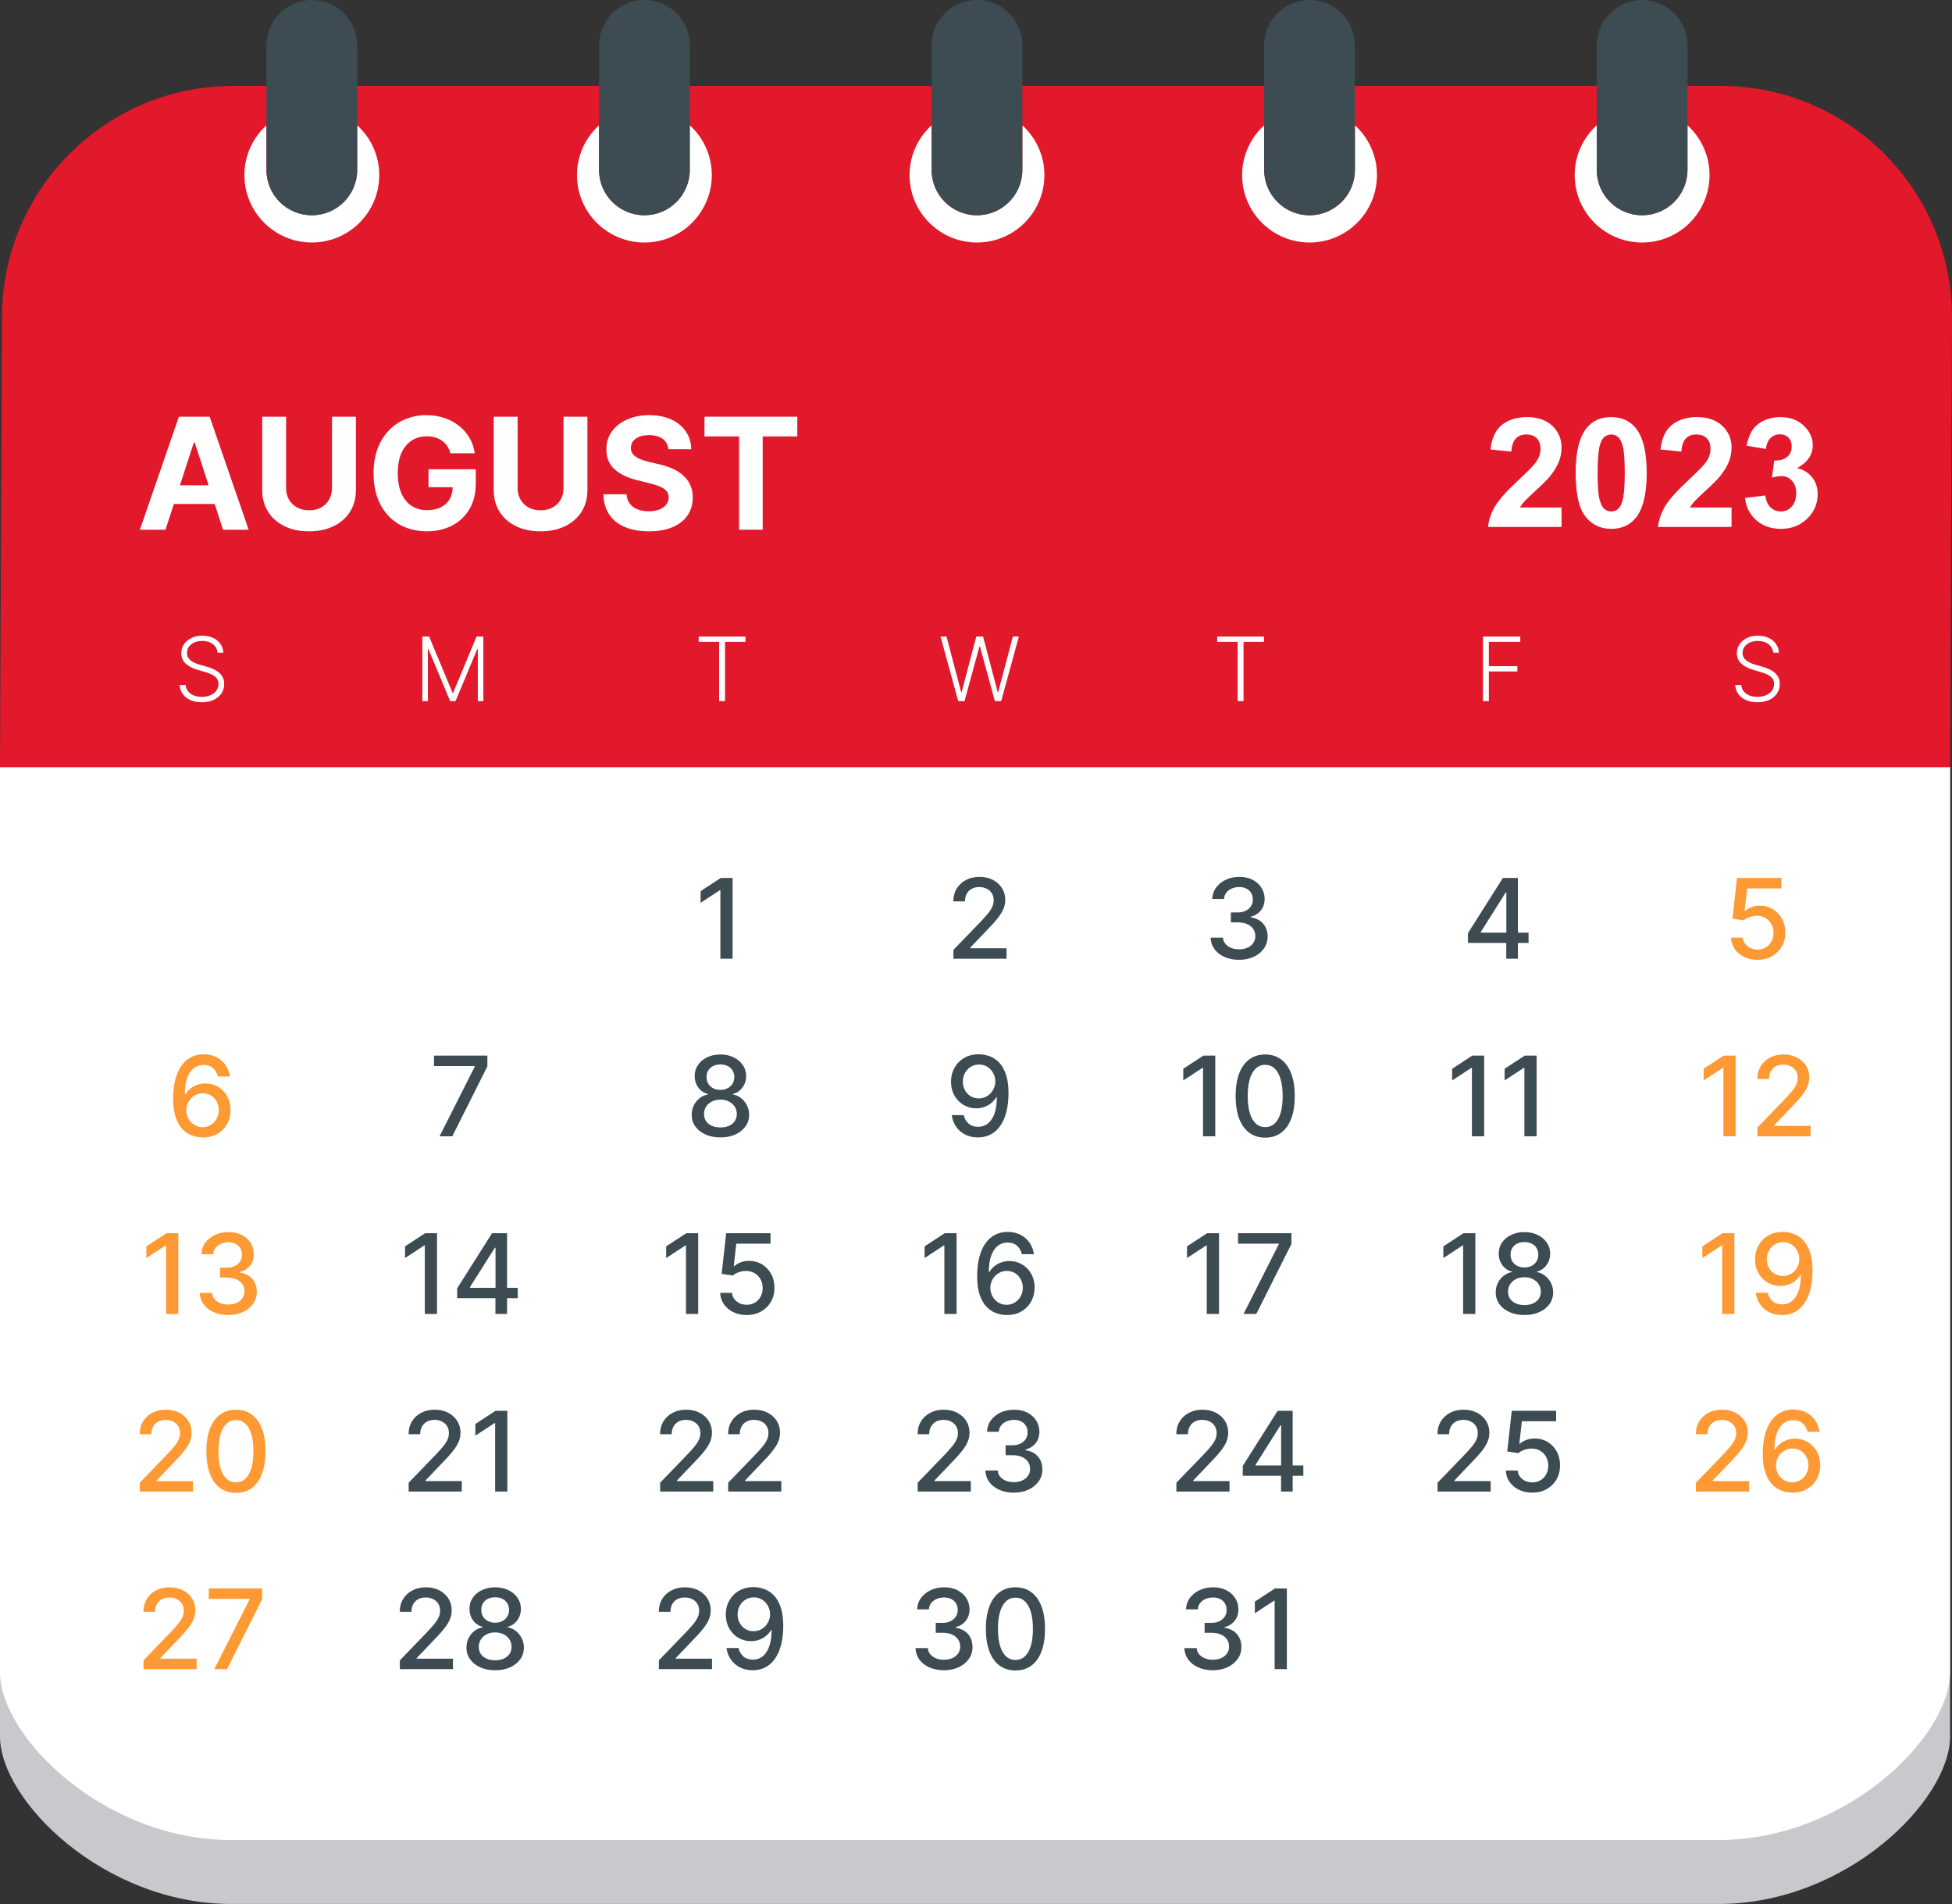 <?xml version="1.0" encoding="UTF-8" standalone="no"?><svg xmlns="http://www.w3.org/2000/svg" xmlns:xlink="http://www.w3.org/1999/xlink" fill="#000000" height="487.6" preserveAspectRatio="xMidYMid meet" version="1" viewBox="0.0 0.0 500.0 487.6" width="500" zoomAndPan="magnify"><rect x="0.0" y="0.0" width="500.0" height="487.6" fill="#333333" stroke="none"/><defs><clipPath id="a"><path d="M 0 196 L 500 196 L 500 487.59 L 0 487.59 Z M 0 196"/></clipPath></defs><g><g clip-path="url(#a)" id="change1_1"><path d="M 0 196.496 L 0 444.695 C 0 461.055 26.535 487.59 59.27 487.59 L 440.234 487.59 C 472.969 487.59 499.504 461.055 499.504 444.695 L 499.504 196.496 L 0 196.496" fill="#c8c9cc"/></g><g id="change2_1"><path d="M 440.73 21.996 L 59.766 21.996 C 27.031 21.996 0.496 48.531 0.496 81.262 L 0 196.496 L 499.504 196.496 L 500 81.262 C 500 48.531 473.465 21.996 440.73 21.996" fill="#e2182b"/></g><g id="change3_1"><path d="M 79.871 62.105 C 89.41 62.105 97.145 54.371 97.145 44.836 C 97.145 39.781 94.957 35.246 91.496 32.09 L 91.496 43.508 C 91.496 49.926 86.293 55.129 79.871 55.129 C 73.453 55.129 68.25 49.926 68.25 43.508 L 68.25 32.09 C 64.789 35.246 62.602 39.781 62.602 44.836 C 62.602 54.371 70.336 62.105 79.871 62.105" fill="#ffffff"/></g><g id="change3_2"><path d="M 165.059 62.105 C 174.598 62.105 182.328 54.371 182.328 44.836 C 182.328 39.781 180.145 35.246 176.684 32.09 L 176.684 43.508 C 176.684 49.926 171.48 55.129 165.059 55.129 C 158.641 55.129 153.438 49.926 153.438 43.508 L 153.438 32.09 C 149.977 35.246 147.789 39.781 147.789 44.836 C 147.789 54.371 155.523 62.105 165.059 62.105" fill="#ffffff"/></g><g id="change3_3"><path d="M 250.246 62.105 C 259.785 62.105 267.52 54.371 267.52 44.836 C 267.52 39.781 265.332 35.246 261.871 32.09 L 261.871 43.508 C 261.871 49.926 256.668 55.129 250.246 55.129 C 243.828 55.129 238.625 49.926 238.625 43.508 L 238.625 32.09 C 235.164 35.246 232.977 39.781 232.977 44.836 C 232.977 54.371 240.711 62.105 250.246 62.105" fill="#ffffff"/></g><g id="change3_4"><path d="M 420.621 62.105 C 430.16 62.105 437.895 54.371 437.895 44.836 C 437.895 39.781 435.707 35.246 432.246 32.09 L 432.246 43.508 C 432.246 49.926 427.043 55.129 420.621 55.129 C 414.203 55.129 409 49.926 409 43.508 L 409 32.09 C 405.539 35.246 403.352 39.781 403.352 44.836 C 403.352 54.371 411.086 62.105 420.621 62.105" fill="#ffffff"/></g><g id="change3_5"><path d="M 335.434 62.105 C 344.973 62.105 352.707 54.371 352.707 44.836 C 352.707 39.781 350.52 35.246 347.059 32.09 L 347.059 43.508 C 347.059 49.926 341.855 55.129 335.434 55.129 C 329.016 55.129 323.812 49.926 323.812 43.508 L 323.812 32.09 C 320.352 35.246 318.164 39.781 318.164 44.836 C 318.164 54.371 325.898 62.105 335.434 62.105" fill="#ffffff"/></g><g id="change3_6"><path d="M 0 196.496 L 0 428.32 C 0 444.68 26.535 471.215 59.27 471.215 L 440.234 471.215 C 472.969 471.215 499.504 444.68 499.504 428.32 L 499.504 196.496 L 0 196.496" fill="#ffffff"/></g><g id="change3_7"><path d="M 389.031 122.871 C 386.023 125.664 384.012 127.902 382.992 129.594 C 381.973 131.281 381.359 133.07 381.156 134.953 L 399.988 134.953 L 399.988 129.965 L 389.32 129.965 C 389.602 129.48 389.969 128.984 390.422 128.473 C 390.871 127.965 391.945 126.934 393.641 125.379 C 395.336 123.824 396.508 122.633 397.156 121.805 C 398.141 120.555 398.855 119.359 399.309 118.219 C 399.762 117.078 399.988 115.879 399.988 114.613 C 399.988 112.398 399.195 110.543 397.617 109.051 C 396.035 107.562 393.863 106.816 391.098 106.816 C 388.574 106.816 386.473 107.461 384.789 108.746 C 383.105 110.031 382.105 112.156 381.789 115.113 L 387.141 115.648 C 387.242 114.078 387.625 112.957 388.289 112.281 C 388.949 111.605 389.844 111.27 390.965 111.27 C 392.098 111.27 392.988 111.59 393.633 112.234 C 394.273 112.879 394.598 113.801 394.598 114.996 C 394.598 116.082 394.227 117.176 393.488 118.285 C 392.938 119.09 391.453 120.617 389.031 122.871" fill="#ffffff"/></g><g id="change3_8"><path d="M 415.625 128.133 C 415.344 129.199 414.949 129.945 414.441 130.355 C 413.93 130.773 413.352 130.98 412.699 130.98 C 412.051 130.98 411.473 130.773 410.969 130.367 C 410.469 129.961 410.051 129.141 409.719 127.91 C 409.387 126.68 409.223 124.422 409.223 121.133 C 409.223 117.848 409.406 115.508 409.773 114.117 C 410.055 113.047 410.449 112.305 410.961 111.891 C 411.469 111.477 412.051 111.27 412.699 111.27 C 413.352 111.27 413.926 111.477 414.43 111.891 C 414.934 112.305 415.352 113.129 415.684 114.355 C 416.016 115.586 416.18 117.848 416.18 121.133 C 416.18 124.422 415.992 126.754 415.625 128.133 Z M 412.699 106.816 C 409.984 106.816 407.867 107.77 406.352 109.684 C 404.52 112.004 403.602 115.801 403.602 121.074 C 403.602 126.453 404.434 130.191 406.105 132.289 C 407.773 134.387 409.973 135.434 412.699 135.434 C 415.414 135.434 417.527 134.477 419.047 132.566 C 420.883 130.246 421.801 126.438 421.801 121.133 C 421.801 115.82 420.887 112.016 419.066 109.723 C 417.535 107.785 415.414 106.816 412.699 106.816" fill="#ffffff"/></g><g id="change3_9"><path d="M 428.336 108.746 C 426.656 110.031 425.652 112.156 425.336 115.113 L 430.688 115.648 C 430.789 114.078 431.172 112.957 431.836 112.281 C 432.496 111.605 433.391 111.27 434.512 111.27 C 435.645 111.27 436.535 111.59 437.18 112.234 C 437.82 112.879 438.145 113.801 438.145 114.996 C 438.145 116.082 437.773 117.176 437.035 118.285 C 436.484 119.09 435.004 120.617 432.578 122.871 C 429.57 125.664 427.559 127.902 426.539 129.594 C 425.52 131.281 424.906 133.07 424.703 134.953 L 443.535 134.953 L 443.535 129.965 L 432.867 129.965 C 433.148 129.48 433.516 128.984 433.969 128.473 C 434.418 127.965 435.492 126.934 437.188 125.379 C 438.883 123.824 440.055 122.633 440.703 121.805 C 441.688 120.555 442.402 119.359 442.855 118.219 C 443.309 117.078 443.535 115.879 443.535 114.613 C 443.535 112.398 442.742 110.543 441.164 109.051 C 439.582 107.562 437.41 106.816 434.645 106.816 C 432.121 106.816 430.02 107.461 428.336 108.746" fill="#ffffff"/></g><g id="change3_10"><path d="M 456.152 130.98 C 455.117 130.98 454.238 130.629 453.512 129.93 C 452.785 129.227 452.34 128.215 452.176 126.887 L 446.977 127.52 C 447.242 129.879 448.211 131.785 449.883 133.242 C 451.551 134.703 453.652 135.434 456.191 135.434 C 458.867 135.434 461.102 134.566 462.898 132.836 C 464.695 131.102 465.594 129.004 465.594 126.543 C 465.594 124.848 465.113 123.402 464.152 122.203 C 463.191 121.008 461.906 120.234 460.301 119.891 C 462.988 118.426 464.332 116.465 464.332 114.004 C 464.332 112.27 463.676 110.715 462.363 109.34 C 460.77 107.656 458.656 106.816 456.02 106.816 C 454.477 106.816 453.086 107.105 451.84 107.688 C 450.598 108.266 449.629 109.062 448.934 110.074 C 448.238 111.09 447.723 112.441 447.379 114.137 L 452.328 114.977 C 452.469 113.754 452.863 112.824 453.512 112.188 C 454.164 111.551 454.945 111.23 455.863 111.23 C 456.797 111.23 457.539 111.512 458.102 112.074 C 458.66 112.633 458.941 113.387 458.941 114.328 C 458.941 115.438 458.562 116.324 457.797 116.996 C 457.031 117.664 455.922 117.98 454.469 117.941 L 453.879 122.32 C 454.832 122.051 455.652 121.918 456.344 121.918 C 457.387 121.918 458.273 122.312 459 123.102 C 459.727 123.895 460.09 124.965 460.09 126.316 C 460.09 127.742 459.711 128.875 458.953 129.719 C 458.195 130.559 457.262 130.98 456.152 130.98" fill="#ffffff"/></g><g id="change3_11"><path d="M 53.895 178.043 C 53.25 178.32 52.516 178.461 51.691 178.461 C 50.949 178.461 50.277 178.344 49.672 178.109 C 49.07 177.871 48.582 177.531 48.203 177.078 C 47.828 176.625 47.613 176.074 47.559 175.422 L 46.008 175.422 C 46.066 176.297 46.336 177.062 46.809 177.723 C 47.281 178.387 47.934 178.906 48.762 179.277 C 49.59 179.652 50.566 179.84 51.691 179.84 C 52.887 179.84 53.914 179.633 54.77 179.223 C 55.625 178.809 56.281 178.25 56.742 177.547 C 57.199 176.84 57.426 176.047 57.426 175.164 C 57.426 174.477 57.293 173.883 57.027 173.391 C 56.762 172.898 56.406 172.48 55.969 172.141 C 55.531 171.797 55.047 171.512 54.52 171.285 C 53.992 171.062 53.465 170.875 52.938 170.73 L 51.191 170.23 C 50.793 170.117 50.398 169.977 50.008 169.809 C 49.617 169.641 49.262 169.441 48.945 169.207 C 48.621 168.973 48.367 168.691 48.18 168.363 C 47.992 168.035 47.898 167.652 47.898 167.219 C 47.898 166.625 48.062 166.094 48.395 165.629 C 48.723 165.164 49.184 164.801 49.766 164.535 C 50.352 164.273 51.027 164.141 51.797 164.141 C 52.891 164.141 53.797 164.41 54.52 164.957 C 55.242 165.5 55.648 166.23 55.738 167.152 L 57.203 167.152 C 57.168 166.312 56.918 165.562 56.453 164.902 C 55.988 164.242 55.359 163.727 54.57 163.348 C 53.777 162.973 52.867 162.785 51.84 162.785 C 50.82 162.785 49.906 162.973 49.09 163.352 C 48.273 163.734 47.625 164.262 47.152 164.934 C 46.672 165.609 46.438 166.395 46.438 167.281 C 46.438 168.344 46.793 169.215 47.512 169.898 C 48.227 170.582 49.23 171.117 50.531 171.508 L 52.508 172.086 C 53.191 172.285 53.793 172.516 54.312 172.773 C 54.832 173.031 55.238 173.352 55.531 173.73 C 55.82 174.109 55.965 174.578 55.965 175.141 C 55.965 175.801 55.781 176.383 55.41 176.879 C 55.043 177.379 54.535 177.766 53.895 178.043" fill="#ffffff"/></g><g id="change3_12"><path d="M 115.922 177.426 L 109.922 163.016 L 108.18 163.016 L 108.18 179.559 L 109.602 179.559 L 109.602 166.207 L 109.727 166.207 L 115.309 179.559 L 116.68 179.559 L 122.262 166.207 L 122.391 166.207 L 122.391 179.559 L 123.812 179.559 L 123.812 163.016 L 122.07 163.016 L 116.066 177.426 L 115.922 177.426" fill="#ffffff"/></g><g id="change3_13"><path d="M 185.715 179.559 L 185.715 164.375 L 190.953 164.375 L 190.953 163.016 L 178.961 163.016 L 178.961 164.375 L 184.203 164.375 L 184.203 179.559 L 185.715 179.559" fill="#ffffff"/></g><g id="change3_14"><path d="M 255.562 177.238 L 251.816 163.016 L 250.07 163.016 L 246.324 177.238 L 246.195 177.238 L 242.445 163.016 L 240.914 163.016 L 245.445 179.559 L 247.059 179.559 L 250.895 165.531 L 251 165.531 L 254.836 179.559 L 256.449 179.559 L 260.98 163.016 L 259.441 163.016 L 255.691 177.238 L 255.562 177.238" fill="#ffffff"/></g><g id="change3_15"><path d="M 317.023 179.559 L 318.531 179.559 L 318.531 164.375 L 323.773 164.375 L 323.773 163.016 L 311.781 163.016 L 311.781 164.375 L 317.023 164.375 L 317.023 179.559" fill="#ffffff"/></g><g id="change3_16"><path d="M 381.363 171.957 L 388.672 171.957 L 388.672 170.602 L 381.363 170.602 L 381.363 164.375 L 389.422 164.375 L 389.422 163.016 L 379.852 163.016 L 379.852 179.559 L 381.363 179.559 L 381.363 171.957" fill="#ffffff"/></g><g id="change3_17"><path d="M 452.352 178.043 C 451.711 178.32 450.977 178.461 450.152 178.461 C 449.41 178.461 448.734 178.344 448.133 178.109 C 447.527 177.871 447.039 177.531 446.664 177.078 C 446.285 176.625 446.07 176.074 446.016 175.422 L 444.465 175.422 C 444.527 176.297 444.793 177.062 445.266 177.723 C 445.738 178.387 446.391 178.906 447.223 179.277 C 448.051 179.652 449.027 179.84 450.152 179.84 C 451.348 179.84 452.371 179.633 453.227 179.223 C 454.086 178.809 454.742 178.25 455.199 177.547 C 455.656 176.84 455.887 176.047 455.887 175.164 C 455.887 174.477 455.754 173.883 455.484 173.391 C 455.219 172.898 454.867 172.48 454.43 172.141 C 453.988 171.797 453.508 171.512 452.977 171.285 C 452.449 171.062 451.922 170.875 451.395 170.73 L 449.652 170.23 C 449.254 170.117 448.859 169.977 448.469 169.809 C 448.078 169.641 447.723 169.441 447.402 169.207 C 447.082 168.973 446.828 168.691 446.641 168.363 C 446.449 168.035 446.355 167.652 446.355 167.219 C 446.355 166.625 446.523 166.094 446.852 165.629 C 447.184 165.164 447.641 164.801 448.227 164.535 C 448.809 164.273 449.484 164.141 450.258 164.141 C 451.348 164.141 452.258 164.41 452.977 164.957 C 453.699 165.5 454.105 166.23 454.199 167.152 L 455.66 167.152 C 455.629 166.312 455.379 165.562 454.91 164.902 C 454.445 164.242 453.816 163.727 453.027 163.348 C 452.234 162.973 451.324 162.785 450.297 162.785 C 449.281 162.785 448.363 162.973 447.547 163.352 C 446.73 163.734 446.086 164.262 445.609 164.934 C 445.133 165.609 444.895 166.395 444.895 167.281 C 444.895 168.344 445.254 169.215 445.969 169.898 C 446.684 170.582 447.691 171.117 448.988 171.508 L 450.969 172.086 C 451.652 172.285 452.254 172.516 452.773 172.773 C 453.289 173.031 453.695 173.352 453.988 173.73 C 454.277 174.109 454.426 174.578 454.426 175.141 C 454.426 175.801 454.238 176.383 453.871 176.879 C 453.504 177.379 452.996 177.766 452.352 178.043" fill="#ffffff"/></g><g id="change3_18"><path d="M 49.879 113.328 L 53.434 124.285 L 46.09 124.285 L 49.652 113.328 Z M 44.535 129.062 L 54.984 129.062 L 57.129 135.66 L 63.688 135.66 L 53.711 106.715 L 45.824 106.715 L 35.832 135.66 L 42.387 135.66 L 44.535 129.062" fill="#ffffff"/></g><g id="change3_19"><path d="M 67.164 106.715 L 67.164 125.516 C 67.164 127.625 67.664 129.473 68.66 131.055 C 69.66 132.637 71.059 133.867 72.859 134.75 C 74.656 135.629 76.758 136.07 79.16 136.07 C 81.555 136.07 83.652 135.629 85.453 134.75 C 87.25 133.867 88.652 132.637 89.656 131.055 C 90.66 129.473 91.16 127.625 91.16 125.516 L 91.16 106.715 L 85.043 106.715 L 85.043 124.988 C 85.043 126.094 84.797 127.074 84.312 127.93 C 83.828 128.789 83.145 129.461 82.266 129.949 C 81.383 130.441 80.348 130.688 79.16 130.688 C 77.984 130.688 76.953 130.441 76.066 129.949 C 75.18 129.461 74.496 128.789 74.012 127.93 C 73.523 127.074 73.281 126.094 73.281 124.988 L 73.281 106.715 L 67.164 106.715" fill="#ffffff"/></g><g id="change3_20"><path d="M 95.684 121.215 C 95.684 124.27 96.258 126.906 97.402 129.125 C 98.547 131.344 100.145 133.055 102.199 134.254 C 104.254 135.453 106.637 136.059 109.352 136.059 C 111.781 136.059 113.938 135.566 115.824 134.578 C 117.707 133.594 119.188 132.191 120.262 130.367 C 121.336 128.547 121.871 126.363 121.871 123.816 L 121.871 120.172 L 109.762 120.172 L 109.762 124.777 L 115.957 124.777 C 115.934 125.93 115.691 126.945 115.195 127.805 C 114.672 128.707 113.918 129.406 112.934 129.902 C 111.949 130.398 110.766 130.645 109.379 130.645 C 107.852 130.645 106.527 130.273 105.406 129.535 C 104.285 128.797 103.418 127.719 102.805 126.305 C 102.195 124.891 101.887 123.176 101.887 121.16 C 101.887 119.145 102.199 117.438 102.82 116.035 C 103.441 114.637 104.312 113.57 105.43 112.836 C 106.547 112.102 107.844 111.734 109.32 111.734 C 110.113 111.734 110.836 111.832 111.492 112.031 C 112.145 112.227 112.73 112.516 113.242 112.887 C 113.758 113.258 114.191 113.711 114.551 114.242 C 114.91 114.773 115.188 115.387 115.387 116.074 L 121.605 116.074 C 121.406 114.641 120.957 113.328 120.262 112.137 C 119.562 110.945 118.664 109.914 117.57 109.051 C 116.473 108.18 115.215 107.512 113.801 107.035 C 112.387 106.559 110.863 106.32 109.223 106.32 C 107.309 106.32 105.535 106.656 103.895 107.324 C 102.258 107.992 100.816 108.969 99.586 110.25 C 98.348 111.531 97.391 113.094 96.707 114.934 C 96.027 116.777 95.684 118.871 95.684 121.215" fill="#ffffff"/></g><g id="change3_21"><path d="M 132.16 134.75 C 133.961 135.629 136.062 136.07 138.465 136.07 C 140.855 136.07 142.953 135.629 144.754 134.75 C 146.555 133.867 147.953 132.637 148.957 131.055 C 149.961 129.473 150.465 127.625 150.465 125.516 L 150.465 106.715 L 144.344 106.715 L 144.344 124.988 C 144.344 126.094 144.102 127.074 143.617 127.93 C 143.129 128.789 142.445 129.461 141.566 129.949 C 140.684 130.441 139.652 130.688 138.465 130.688 C 137.285 130.688 136.254 130.441 135.367 129.949 C 134.484 129.461 133.797 128.789 133.312 127.93 C 132.828 127.074 132.586 126.094 132.586 124.988 L 132.586 106.715 L 126.465 106.715 L 126.465 125.516 C 126.465 127.625 126.965 129.473 127.965 131.055 C 128.961 132.637 130.359 133.867 132.16 134.75" fill="#ffffff"/></g><g id="change3_22"><path d="M 168.859 130.488 C 168.09 130.789 167.188 130.941 166.152 130.941 C 165.094 130.941 164.152 130.777 163.316 130.453 C 162.484 130.129 161.816 129.641 161.324 128.996 C 160.828 128.352 160.551 127.543 160.484 126.574 L 154.562 126.574 C 154.609 128.656 155.117 130.402 156.082 131.809 C 157.047 133.219 158.395 134.281 160.125 134.996 C 161.852 135.715 163.887 136.07 166.223 136.07 C 168.578 136.07 170.59 135.715 172.262 135.004 C 173.934 134.293 175.219 133.289 176.105 131.992 C 176.996 130.699 177.445 129.164 177.457 127.395 C 177.445 126.188 177.23 125.117 176.801 124.184 C 176.371 123.254 175.77 122.441 174.996 121.754 C 174.227 121.066 173.312 120.488 172.258 120.016 C 171.199 119.547 170.043 119.168 168.781 118.887 L 166.18 118.262 C 165.547 118.121 164.953 117.949 164.398 117.746 C 163.844 117.547 163.352 117.305 162.93 117.027 C 162.504 116.75 162.172 116.414 161.934 116.031 C 161.691 115.645 161.582 115.191 161.602 114.676 C 161.602 114.051 161.781 113.496 162.145 113.008 C 162.508 112.516 163.031 112.133 163.719 111.855 C 164.406 111.574 165.25 111.438 166.25 111.438 C 167.719 111.438 168.883 111.754 169.742 112.383 C 170.598 113.016 171.086 113.902 171.195 115.039 L 177.062 115.039 C 177.031 113.316 176.57 111.801 175.676 110.488 C 174.781 109.18 173.531 108.156 171.926 107.422 C 170.316 106.688 168.441 106.32 166.293 106.32 C 164.184 106.32 162.297 106.688 160.641 107.422 C 158.98 108.156 157.68 109.18 156.73 110.488 C 155.785 111.801 155.316 113.328 155.324 115.082 C 155.316 117.223 156.016 118.922 157.43 120.184 C 158.844 121.449 160.77 122.375 163.211 122.969 L 166.363 123.762 C 167.418 124.016 168.312 124.297 169.039 124.609 C 169.77 124.922 170.324 125.297 170.707 125.738 C 171.09 126.184 171.281 126.73 171.281 127.379 C 171.281 128.074 171.07 128.691 170.645 129.23 C 170.223 129.766 169.625 130.188 168.859 130.488" fill="#ffffff"/></g><g id="change3_23"><path d="M 195.363 111.762 L 204.227 111.762 L 204.227 106.715 L 180.453 106.715 L 180.453 111.762 L 189.312 111.762 L 189.312 135.66 L 195.363 135.66 L 195.363 111.762" fill="#ffffff"/></g><g id="change4_1"><path d="M 79.871 0 C 73.453 0 68.25 5.203 68.25 11.621 L 68.25 43.508 C 68.25 49.926 73.453 55.129 79.871 55.129 C 86.293 55.129 91.496 49.926 91.496 43.508 L 91.496 11.621 C 91.496 5.203 86.293 0 79.871 0" fill="#3d4c52"/></g><g id="change4_2"><path d="M 176.684 43.508 L 176.684 11.621 C 176.684 5.203 171.48 0 165.059 0 C 158.641 0 153.438 5.203 153.438 11.621 L 153.438 43.508 C 153.438 49.926 158.641 55.129 165.059 55.129 C 171.48 55.129 176.684 49.926 176.684 43.508" fill="#3d4c52"/></g><g id="change4_3"><path d="M 250.246 55.129 C 256.668 55.129 261.871 49.926 261.871 43.508 L 261.871 11.621 C 261.871 5.203 256.668 0 250.246 0 C 243.828 0 238.625 5.203 238.625 11.621 L 238.625 43.508 C 238.625 49.926 243.828 55.129 250.246 55.129" fill="#3d4c52"/></g><g id="change4_4"><path d="M 420.621 0 C 414.203 0 409 5.203 409 11.621 L 409 43.508 C 409 49.926 414.203 55.129 420.621 55.129 C 427.043 55.129 432.246 49.926 432.246 43.508 L 432.246 11.621 C 432.246 5.203 427.043 0 420.621 0" fill="#3d4c52"/></g><g id="change4_5"><path d="M 335.434 0 C 329.016 0 323.812 5.203 323.812 11.621 L 323.812 43.508 C 323.812 49.926 329.016 55.129 335.434 55.129 C 341.855 55.129 347.059 49.926 347.059 43.508 L 347.059 11.621 C 347.059 5.203 341.855 0 335.434 0" fill="#3d4c52"/></g><g id="change4_6"><path d="M 184.523 227.973 L 184.523 245.52 L 187.652 245.52 L 187.652 224.844 L 184.613 224.844 L 179.457 228.215 L 179.457 231.203 L 184.402 227.973 L 184.523 227.973" fill="#3d4c52"/></g><g id="change4_7"><path d="M 252.629 238.391 C 253.887 237.113 254.867 236.023 255.574 235.125 C 256.281 234.227 256.777 233.41 257.066 232.68 C 257.352 231.945 257.496 231.191 257.496 230.426 C 257.496 229.316 257.215 228.32 256.656 227.434 C 256.098 226.551 255.324 225.848 254.328 225.336 C 253.336 224.82 252.191 224.562 250.891 224.562 C 249.605 224.562 248.461 224.82 247.449 225.344 C 246.441 225.867 245.645 226.598 245.066 227.539 C 244.488 228.48 244.199 229.582 244.199 230.84 L 247.176 230.84 C 247.176 230.102 247.324 229.453 247.621 228.902 C 247.918 228.352 248.34 227.922 248.895 227.621 C 249.445 227.316 250.09 227.164 250.832 227.164 C 251.531 227.164 252.16 227.301 252.719 227.574 C 253.277 227.848 253.719 228.234 254.043 228.734 C 254.363 229.238 254.527 229.832 254.527 230.52 C 254.527 231.121 254.406 231.695 254.164 232.234 C 253.922 232.773 253.555 233.34 253.066 233.934 C 252.578 234.531 251.961 235.223 251.215 236.012 L 244.219 243.258 L 244.219 245.52 L 257.828 245.52 L 257.828 242.844 L 248.52 242.844 L 248.52 242.691 L 252.629 238.391" fill="#3d4c52"/></g><g id="change4_8"><path d="M 319.535 242.691 C 318.906 242.977 318.184 243.117 317.371 243.117 C 316.629 243.117 315.957 242.996 315.352 242.754 C 314.742 242.512 314.254 242.164 313.883 241.719 C 313.508 241.27 313.301 240.738 313.262 240.129 L 310.09 240.129 C 310.137 241.254 310.477 242.238 311.105 243.094 C 311.734 243.941 312.594 244.605 313.68 245.086 C 314.766 245.562 316.004 245.801 317.391 245.801 C 318.801 245.801 320.059 245.543 321.152 245.027 C 322.25 244.516 323.117 243.805 323.754 242.902 C 324.391 242.004 324.703 240.984 324.699 239.844 C 324.703 238.539 324.328 237.445 323.57 236.566 C 322.816 235.684 321.75 235.137 320.379 234.93 L 320.379 234.77 C 321.453 234.492 322.316 233.949 322.969 233.141 C 323.617 232.336 323.938 231.352 323.93 230.195 C 323.938 229.18 323.676 228.242 323.148 227.387 C 322.621 226.535 321.871 225.848 320.906 225.336 C 319.941 224.82 318.797 224.562 317.473 224.562 C 316.203 224.562 315.055 224.801 314.02 225.277 C 312.98 225.758 312.148 226.418 311.52 227.266 C 310.891 228.113 310.559 229.098 310.523 230.215 L 313.543 230.215 C 313.57 229.582 313.766 229.039 314.129 228.586 C 314.492 228.133 314.965 227.781 315.547 227.535 C 316.129 227.289 316.758 227.164 317.43 227.164 C 318.137 227.164 318.75 227.301 319.273 227.57 C 319.793 227.84 320.195 228.211 320.484 228.688 C 320.77 229.16 320.914 229.719 320.914 230.355 C 320.914 231.023 320.746 231.602 320.418 232.098 C 320.09 232.594 319.633 232.977 319.051 233.254 C 318.469 233.531 317.793 233.668 317.027 233.668 L 315.281 233.668 L 315.281 236.211 L 317.027 236.211 C 317.98 236.211 318.797 236.363 319.473 236.664 C 320.152 236.969 320.664 237.383 321.02 237.91 C 321.371 238.441 321.551 239.051 321.551 239.742 C 321.551 240.41 321.371 240.996 321.012 241.508 C 320.656 242.016 320.164 242.41 319.535 242.691" fill="#3d4c52"/></g><g id="change4_9"><path d="M 379.297 238.836 L 379.297 238.676 L 385.684 228.559 L 385.848 228.559 L 385.848 238.836 Z M 385.828 245.52 L 388.805 245.52 L 388.805 241.48 L 391.539 241.48 L 391.539 238.836 L 388.805 238.836 L 388.805 224.844 L 384.957 224.844 L 376.023 238.957 L 376.023 241.48 L 385.828 241.48 L 385.828 245.52" fill="#3d4c52"/></g><g id="change4_10"><path d="M 121.609 273.152 L 112.586 291.004 L 115.848 291.004 L 124.84 273.094 L 124.84 270.328 L 111.172 270.328 L 111.172 273.004 L 121.609 273.004 L 121.609 273.152" fill="#3d4c52"/></g><g id="change4_11"><path d="M 180.875 283.379 C 181.238 282.828 181.734 282.395 182.367 282.078 C 183.004 281.762 183.727 281.602 184.539 281.602 C 185.348 281.602 186.062 281.762 186.688 282.078 C 187.316 282.395 187.812 282.828 188.18 283.379 C 188.547 283.934 188.73 284.566 188.738 285.289 C 188.73 285.98 188.555 286.586 188.215 287.102 C 187.871 287.613 187.387 288.016 186.762 288.301 C 186.133 288.586 185.395 288.73 184.539 288.73 C 183.676 288.73 182.93 288.586 182.297 288.301 C 181.664 288.016 181.18 287.613 180.84 287.102 C 180.5 286.586 180.332 285.98 180.34 285.289 C 180.332 284.566 180.512 283.934 180.875 283.379 Z M 180.984 275.816 C 180.98 275.172 181.121 274.605 181.422 274.121 C 181.715 273.637 182.133 273.262 182.668 272.996 C 183.203 272.73 183.824 272.598 184.539 272.598 C 185.238 272.598 185.855 272.73 186.387 272.996 C 186.918 273.262 187.336 273.637 187.633 274.121 C 187.934 274.605 188.086 275.172 188.094 275.816 C 188.086 276.477 187.93 277.055 187.621 277.547 C 187.316 278.035 186.898 278.422 186.367 278.695 C 185.836 278.973 185.227 279.109 184.539 279.109 C 183.84 279.109 183.223 278.973 182.688 278.695 C 182.152 278.422 181.734 278.035 181.43 277.547 C 181.129 277.055 180.98 276.477 180.984 275.816 Z M 180.707 290.535 C 181.816 291.035 183.094 291.285 184.539 291.285 C 185.973 291.285 187.242 291.035 188.352 290.535 C 189.457 290.039 190.324 289.352 190.949 288.477 C 191.574 287.602 191.891 286.605 191.898 285.488 C 191.891 284.613 191.703 283.809 191.328 283.07 C 190.953 282.336 190.457 281.719 189.836 281.227 C 189.211 280.73 188.512 280.414 187.738 280.281 L 187.738 280.16 C 188.742 279.91 189.555 279.359 190.184 278.504 C 190.809 277.648 191.125 276.664 191.133 275.555 C 191.125 274.508 190.836 273.566 190.262 272.734 C 189.691 271.902 188.91 271.246 187.914 270.766 C 186.922 270.285 185.797 270.043 184.539 270.043 C 183.27 270.043 182.133 270.281 181.137 270.762 C 180.141 271.238 179.359 271.895 178.789 272.727 C 178.223 273.555 177.941 274.5 177.945 275.555 C 177.941 276.664 178.246 277.648 178.867 278.504 C 179.484 279.359 180.309 279.91 181.34 280.16 L 181.34 280.281 C 180.559 280.414 179.852 280.73 179.219 281.227 C 178.586 281.719 178.086 282.336 177.719 283.07 C 177.352 283.809 177.172 284.613 177.18 285.488 C 177.172 286.605 177.48 287.602 178.109 288.477 C 178.734 289.352 179.602 290.039 180.707 290.535" fill="#3d4c52"/></g><g id="change4_12"><path d="M 254.617 278.598 C 254.398 279.121 254.098 279.586 253.719 279.992 C 253.34 280.398 252.895 280.719 252.383 280.945 C 251.871 281.176 251.316 281.289 250.727 281.289 C 249.93 281.289 249.227 281.102 248.609 280.719 C 247.996 280.34 247.512 279.824 247.156 279.172 C 246.805 278.52 246.629 277.789 246.629 276.988 C 246.629 276.176 246.809 275.438 247.172 274.777 C 247.535 274.121 248.031 273.594 248.66 273.203 C 249.289 272.812 249.996 272.617 250.785 272.617 C 251.59 272.617 252.301 272.82 252.926 273.219 C 253.551 273.617 254.047 274.148 254.406 274.809 C 254.766 275.469 254.945 276.184 254.945 276.961 C 254.945 277.531 254.836 278.078 254.617 278.598 Z M 250.516 288.559 C 249.523 288.559 248.719 288.285 248.098 287.734 C 247.473 287.188 247.062 286.469 246.859 285.578 L 243.781 285.578 C 243.93 286.699 244.301 287.684 244.902 288.543 C 245.5 289.402 246.277 290.074 247.234 290.559 C 248.188 291.043 249.281 291.285 250.516 291.285 C 251.719 291.285 252.801 291.031 253.758 290.527 C 254.719 290.023 255.539 289.285 256.219 288.316 C 256.898 287.348 257.418 286.156 257.777 284.746 C 258.137 283.34 258.32 281.727 258.328 279.918 C 258.32 278.012 258.102 276.426 257.664 275.152 C 257.23 273.883 256.652 272.871 255.93 272.117 C 255.207 271.367 254.398 270.828 253.504 270.496 C 252.605 270.168 251.699 270 250.777 269.992 C 249.328 269.988 248.07 270.297 246.996 270.918 C 245.922 271.539 245.09 272.387 244.492 273.453 C 243.895 274.52 243.598 275.711 243.598 277.031 C 243.598 278.348 243.887 279.52 244.461 280.543 C 245.035 281.566 245.816 282.371 246.793 282.957 C 247.773 283.543 248.859 283.836 250.051 283.836 C 250.781 283.836 251.473 283.719 252.117 283.492 C 252.766 283.262 253.348 282.938 253.871 282.52 C 254.391 282.105 254.828 281.605 255.18 281.027 L 255.34 281.027 C 255.332 283.402 254.906 285.254 254.059 286.574 C 253.211 287.898 252.027 288.559 250.516 288.559" fill="#3d4c52"/></g><g id="change4_13"><path d="M 308.16 273.457 L 308.16 291.004 L 311.289 291.004 L 311.289 270.328 L 308.25 270.328 L 303.094 273.699 L 303.094 276.688 L 308.039 273.457 L 308.16 273.457" fill="#3d4c52"/></g><g id="change4_14"><path d="M 327.367 286.602 C 326.574 287.969 325.48 288.648 324.078 288.648 C 323.145 288.648 322.344 288.344 321.68 287.734 C 321.012 287.129 320.496 286.227 320.141 285.039 C 319.777 283.852 319.598 282.398 319.598 280.676 C 319.605 278.098 320.004 276.121 320.801 274.746 C 321.594 273.375 322.688 272.688 324.078 272.688 C 325.004 272.688 325.797 272.996 326.469 273.613 C 327.137 274.23 327.652 275.133 328.012 276.32 C 328.371 277.508 328.551 278.957 328.551 280.676 C 328.551 283.258 328.156 285.234 327.367 286.602 Z M 330.746 274.934 C 330.145 273.352 329.277 272.141 328.148 271.301 C 327.02 270.465 325.66 270.043 324.078 270.043 C 322.496 270.043 321.141 270.461 320.008 271.297 C 318.871 272.133 318.004 273.344 317.402 274.93 C 316.801 276.52 316.5 278.434 316.5 280.676 C 316.5 282.922 316.801 284.844 317.398 286.438 C 317.996 288.031 318.859 289.246 319.992 290.082 C 321.121 290.918 322.484 291.34 324.078 291.344 C 325.668 291.344 327.027 290.926 328.156 290.09 C 329.289 289.25 330.152 288.035 330.754 286.441 C 331.352 284.852 331.652 282.93 331.652 280.676 C 331.652 278.434 331.352 276.52 330.746 274.934" fill="#3d4c52"/></g><g id="change4_15"><path d="M 377.031 273.457 L 377.031 291.004 L 380.164 291.004 L 380.164 270.328 L 377.125 270.328 L 371.965 273.699 L 371.965 276.688 L 376.91 273.457 L 377.031 273.457" fill="#3d4c52"/></g><g id="change4_16"><path d="M 393.598 291.004 L 393.598 270.328 L 390.562 270.328 L 385.402 273.699 L 385.402 276.688 L 390.348 273.457 L 390.469 273.457 L 390.469 291.004 L 393.598 291.004" fill="#3d4c52"/></g><g id="change4_17"><path d="M 108.812 318.941 L 108.812 336.488 L 111.941 336.488 L 111.941 315.812 L 108.902 315.812 L 103.746 319.184 L 103.746 322.172 L 108.691 318.941 L 108.812 318.941" fill="#3d4c52"/></g><g id="change4_18"><path d="M 120.371 329.641 L 126.762 319.527 L 126.926 319.527 L 126.926 329.805 L 120.371 329.805 Z M 117.102 332.449 L 126.902 332.449 L 126.902 336.488 L 129.883 336.488 L 129.883 332.449 L 132.617 332.449 L 132.617 329.805 L 129.883 329.805 L 129.883 315.812 L 126.035 315.812 L 117.102 329.926 L 117.102 332.449" fill="#3d4c52"/></g><g id="change4_19"><path d="M 178.84 336.488 L 178.84 315.812 L 175.801 315.812 L 170.641 319.184 L 170.641 322.172 L 175.59 318.941 L 175.711 318.941 L 175.711 336.488 L 178.84 336.488" fill="#3d4c52"/></g><g id="change4_20"><path d="M 187.848 336.035 C 188.855 336.523 189.992 336.77 191.258 336.77 C 192.641 336.77 193.871 336.469 194.945 335.867 C 196.02 335.262 196.859 334.438 197.469 333.387 C 198.078 332.34 198.379 331.145 198.371 329.805 C 198.379 328.465 198.098 327.277 197.531 326.246 C 196.961 325.211 196.184 324.398 195.199 323.797 C 194.211 323.199 193.09 322.898 191.832 322.898 C 191.062 322.898 190.348 323.031 189.676 323.293 C 189.008 323.555 188.469 323.883 188.066 324.273 L 187.945 324.273 L 188.602 318.488 L 197.371 318.488 L 197.371 315.812 L 186.008 315.812 L 184.848 326.23 L 187.703 326.652 C 188.094 326.305 188.605 326.02 189.238 325.805 C 189.871 325.59 190.5 325.484 191.125 325.484 C 191.945 325.488 192.676 325.684 193.312 326.059 C 193.945 326.438 194.445 326.953 194.809 327.613 C 195.172 328.273 195.355 329.023 195.355 329.863 C 195.355 330.691 195.18 331.43 194.824 332.074 C 194.473 332.723 193.988 333.227 193.371 333.594 C 192.754 333.961 192.051 334.145 191.258 334.145 C 190.262 334.145 189.406 333.859 188.691 333.285 C 187.977 332.715 187.586 331.984 187.512 331.098 L 184.48 331.098 C 184.523 332.191 184.844 333.168 185.441 334.023 C 186.039 334.879 186.844 335.551 187.848 336.035" fill="#3d4c52"/></g><g id="change4_21"><path d="M 241.895 318.941 L 241.895 336.488 L 245.027 336.488 L 245.027 315.812 L 241.988 315.812 L 236.828 319.184 L 236.828 322.172 L 241.777 318.941 L 241.895 318.941" fill="#3d4c52"/></g><g id="change4_22"><path d="M 253.996 328.152 C 254.215 327.633 254.516 327.168 254.898 326.766 C 255.281 326.359 255.727 326.047 256.238 325.816 C 256.746 325.586 257.297 325.473 257.898 325.473 C 258.684 325.473 259.387 325.664 260.004 326.047 C 260.617 326.434 261.102 326.949 261.453 327.602 C 261.809 328.254 261.988 328.98 261.988 329.773 C 261.988 330.59 261.805 331.324 261.441 331.984 C 261.078 332.645 260.582 333.168 259.957 333.559 C 259.332 333.949 258.621 334.145 257.828 334.145 C 257.031 334.145 256.32 333.945 255.691 333.543 C 255.062 333.145 254.566 332.613 254.207 331.953 C 253.848 331.293 253.668 330.578 253.668 329.805 C 253.668 329.227 253.777 328.676 253.996 328.152 Z M 255.117 336.266 C 256.008 336.586 256.914 336.754 257.836 336.77 C 259.277 336.781 260.535 336.477 261.613 335.855 C 262.688 335.234 263.527 334.387 264.121 333.316 C 264.715 332.246 265.016 331.051 265.016 329.734 C 265.016 328.414 264.727 327.242 264.148 326.219 C 263.566 325.195 262.793 324.395 261.82 323.812 C 260.848 323.23 259.762 322.938 258.562 322.938 C 257.844 322.938 257.156 323.051 256.508 323.277 C 255.859 323.504 255.273 323.82 254.754 324.238 C 254.23 324.652 253.789 325.148 253.438 325.734 L 253.285 325.734 C 253.289 323.367 253.715 321.52 254.562 320.199 C 255.406 318.875 256.586 318.215 258.102 318.215 C 259.094 318.215 259.902 318.488 260.523 319.039 C 261.141 319.586 261.555 320.301 261.766 321.184 L 264.844 321.184 C 264.68 320.074 264.305 319.09 263.707 318.234 C 263.109 317.379 262.336 316.707 261.379 316.215 C 260.426 315.727 259.332 315.48 258.102 315.48 C 256.902 315.48 255.82 315.73 254.859 316.234 C 253.895 316.742 253.074 317.477 252.395 318.445 C 251.715 319.414 251.195 320.605 250.836 322.016 C 250.477 323.426 250.297 325.035 250.297 326.848 C 250.297 328.75 250.512 330.34 250.945 331.609 C 251.383 332.883 251.961 333.895 252.688 334.648 C 253.414 335.402 254.223 335.941 255.117 336.266" fill="#3d4c52"/></g><g id="change4_23"><path d="M 312.246 336.488 L 312.246 315.812 L 309.207 315.812 L 304.047 319.184 L 304.047 322.172 L 308.992 318.941 L 309.113 318.941 L 309.113 336.488 L 312.246 336.488" fill="#3d4c52"/></g><g id="change4_24"><path d="M 318.531 336.488 L 321.797 336.488 L 330.789 318.578 L 330.789 315.812 L 317.121 315.812 L 317.121 318.488 L 327.559 318.488 L 327.559 318.641 L 318.531 336.488" fill="#3d4c52"/></g><g id="change4_25"><path d="M 374.777 318.941 L 374.777 336.488 L 377.906 336.488 L 377.906 315.812 L 374.867 315.812 L 369.711 319.184 L 369.711 322.172 L 374.656 318.941 L 374.777 318.941" fill="#3d4c52"/></g><g id="change4_26"><path d="M 386.82 328.863 C 387.184 328.312 387.684 327.879 388.312 327.562 C 388.945 327.246 389.672 327.09 390.484 327.09 C 391.293 327.09 392.008 327.246 392.637 327.562 C 393.262 327.879 393.758 328.312 394.125 328.863 C 394.492 329.418 394.68 330.051 394.684 330.773 C 394.68 331.469 394.504 332.07 394.16 332.586 C 393.816 333.098 393.332 333.5 392.707 333.785 C 392.078 334.074 391.34 334.215 390.484 334.215 C 389.625 334.215 388.879 334.074 388.242 333.785 C 387.609 333.5 387.125 333.098 386.785 332.586 C 386.445 332.07 386.277 331.469 386.285 330.773 C 386.277 330.051 386.457 329.418 386.82 328.863 Z M 386.93 321.305 C 386.926 320.656 387.07 320.094 387.363 319.605 C 387.66 319.121 388.078 318.75 388.613 318.484 C 389.148 318.215 389.773 318.086 390.484 318.086 C 391.184 318.086 391.801 318.215 392.332 318.484 C 392.863 318.75 393.281 319.121 393.578 319.605 C 393.879 320.094 394.031 320.656 394.039 321.305 C 394.031 321.965 393.875 322.539 393.57 323.031 C 393.262 323.52 392.844 323.906 392.312 324.18 C 391.781 324.457 391.172 324.594 390.484 324.594 C 389.785 324.594 389.168 324.457 388.633 324.18 C 388.098 323.906 387.68 323.52 387.375 323.031 C 387.074 322.539 386.926 321.965 386.93 321.305 Z M 390.484 336.77 C 391.918 336.77 393.188 336.52 394.297 336.023 C 395.402 335.523 396.27 334.84 396.895 333.965 C 397.52 333.09 397.836 332.094 397.844 330.977 C 397.836 330.102 397.648 329.293 397.273 328.559 C 396.898 327.82 396.402 327.203 395.781 326.711 C 395.156 326.215 394.461 325.902 393.684 325.766 L 393.684 325.645 C 394.688 325.395 395.504 324.844 396.129 323.988 C 396.754 323.133 397.07 322.152 397.078 321.039 C 397.07 319.992 396.781 319.051 396.211 318.219 C 395.637 317.391 394.855 316.734 393.859 316.254 C 392.867 315.77 391.742 315.527 390.484 315.527 C 389.215 315.527 388.078 315.77 387.082 316.246 C 386.086 316.723 385.305 317.379 384.734 318.211 C 384.168 319.039 383.887 319.984 383.895 321.039 C 383.887 322.152 384.191 323.133 384.812 323.988 C 385.43 324.844 386.254 325.395 387.285 325.645 L 387.285 325.766 C 386.504 325.902 385.797 326.215 385.164 326.711 C 384.531 327.203 384.031 327.82 383.664 328.559 C 383.301 329.293 383.117 330.102 383.125 330.977 C 383.117 332.094 383.43 333.09 384.055 333.965 C 384.68 334.84 385.547 335.523 386.652 336.023 C 387.762 336.52 389.039 336.77 390.484 336.77" fill="#3d4c52"/></g><g id="change4_27"><path d="M 108.98 379.145 L 113.09 374.844 C 114.348 373.566 115.328 372.477 116.035 371.578 C 116.742 370.68 117.238 369.863 117.527 369.133 C 117.812 368.398 117.953 367.648 117.953 366.879 C 117.953 365.77 117.676 364.773 117.117 363.887 C 116.559 363.004 115.781 362.301 114.789 361.785 C 113.797 361.27 112.652 361.016 111.352 361.016 C 110.066 361.016 108.918 361.273 107.91 361.797 C 106.902 362.32 106.105 363.051 105.527 363.992 C 104.949 364.934 104.66 366.035 104.66 367.293 L 107.637 367.293 C 107.637 366.555 107.785 365.906 108.082 365.355 C 108.379 364.805 108.801 364.375 109.355 364.074 C 109.906 363.77 110.551 363.617 111.293 363.617 C 111.992 363.617 112.621 363.754 113.18 364.027 C 113.738 364.301 114.18 364.688 114.504 365.188 C 114.824 365.691 114.988 366.285 114.988 366.973 C 114.988 367.574 114.863 368.148 114.621 368.688 C 114.383 369.227 114.016 369.793 113.527 370.387 C 113.039 370.984 112.422 371.676 111.676 372.461 L 104.68 379.711 L 104.68 381.973 L 118.285 381.973 L 118.285 379.297 L 108.98 379.297 L 108.98 379.145" fill="#3d4c52"/></g><g id="change4_28"><path d="M 129.957 381.973 L 129.957 361.297 L 126.918 361.297 L 121.762 364.668 L 121.762 367.656 L 126.707 364.426 L 126.828 364.426 L 126.828 381.973 L 129.957 381.973" fill="#3d4c52"/></g><g id="change4_29"><path d="M 173.395 379.145 L 177.504 374.844 C 178.762 373.566 179.742 372.477 180.449 371.578 C 181.156 370.68 181.652 369.863 181.938 369.133 C 182.223 368.398 182.367 367.648 182.367 366.879 C 182.367 365.77 182.09 364.773 181.527 363.887 C 180.973 363.004 180.195 362.301 179.203 361.785 C 178.211 361.27 177.062 361.016 175.766 361.016 C 174.48 361.016 173.332 361.273 172.324 361.797 C 171.312 362.32 170.52 363.051 169.941 363.992 C 169.363 364.934 169.07 366.035 169.07 367.293 L 172.051 367.293 C 172.051 366.555 172.199 365.906 172.496 365.355 C 172.789 364.805 173.215 364.375 173.766 364.074 C 174.32 363.77 174.965 363.617 175.703 363.617 C 176.402 363.617 177.035 363.754 177.594 364.027 C 178.152 364.301 178.594 364.688 178.914 365.188 C 179.238 365.691 179.398 366.285 179.398 366.973 C 179.398 367.574 179.277 368.148 179.035 368.688 C 178.793 369.227 178.43 369.793 177.941 370.387 C 177.453 370.984 176.836 371.676 176.09 372.461 L 169.094 379.711 L 169.094 381.973 L 182.699 381.973 L 182.699 379.297 L 173.395 379.297 L 173.395 379.145" fill="#3d4c52"/></g><g id="change4_30"><path d="M 196.637 361.785 C 195.645 361.27 194.496 361.016 193.199 361.016 C 191.914 361.016 190.766 361.273 189.758 361.797 C 188.746 362.32 187.953 363.051 187.375 363.992 C 186.797 364.934 186.508 366.035 186.508 367.293 L 189.484 367.293 C 189.484 366.555 189.633 365.906 189.93 365.355 C 190.227 364.805 190.648 364.375 191.199 364.074 C 191.754 363.77 192.398 363.617 193.141 363.617 C 193.84 363.617 194.469 363.754 195.027 364.027 C 195.586 364.301 196.027 364.688 196.348 365.188 C 196.672 365.691 196.836 366.285 196.836 366.973 C 196.836 367.574 196.711 368.148 196.469 368.688 C 196.227 369.227 195.863 369.793 195.375 370.387 C 194.887 370.984 194.27 371.676 193.523 372.461 L 186.527 379.711 L 186.527 381.973 L 200.137 381.973 L 200.137 379.297 L 190.828 379.297 L 190.828 379.145 L 194.938 374.844 C 196.191 373.566 197.176 372.477 197.883 371.578 C 198.59 370.68 199.086 369.863 199.371 369.133 C 199.66 368.398 199.801 367.648 199.801 366.879 C 199.801 365.77 199.523 364.773 198.965 363.887 C 198.406 363.004 197.629 362.301 196.637 361.785" fill="#3d4c52"/></g><g id="change4_31"><path d="M 238.465 365.355 C 238.762 364.805 239.184 364.375 239.734 364.074 C 240.289 363.77 240.934 363.617 241.676 363.617 C 242.375 363.617 243.004 363.754 243.562 364.027 C 244.121 364.301 244.562 364.688 244.887 365.188 C 245.207 365.691 245.371 366.285 245.371 366.973 C 245.371 367.574 245.246 368.148 245.008 368.688 C 244.762 369.227 244.398 369.793 243.91 370.387 C 243.422 370.984 242.805 371.676 242.059 372.461 L 235.062 379.711 L 235.062 381.973 L 248.672 381.973 L 248.672 379.297 L 239.363 379.297 L 239.363 379.145 L 243.473 374.844 C 244.73 373.566 245.711 372.477 246.418 371.578 C 247.125 370.68 247.621 369.863 247.906 369.133 C 248.195 368.398 248.34 367.648 248.34 366.879 C 248.34 365.77 248.059 364.773 247.5 363.887 C 246.941 363.004 246.164 362.301 245.172 361.785 C 244.18 361.27 243.031 361.016 241.734 361.016 C 240.449 361.016 239.301 361.273 238.293 361.797 C 237.281 362.32 236.488 363.051 235.91 363.992 C 235.332 364.934 235.043 366.035 235.043 367.293 L 238.02 367.293 C 238.02 366.555 238.168 365.906 238.465 365.355" fill="#3d4c52"/></g><g id="change4_32"><path d="M 255.984 381.539 C 257.07 382.016 258.309 382.254 259.695 382.254 C 261.105 382.254 262.363 381.996 263.461 381.48 C 264.555 380.969 265.422 380.258 266.059 379.355 C 266.695 378.457 267.008 377.438 267.004 376.297 C 267.008 374.992 266.633 373.898 265.879 373.02 C 265.121 372.137 264.055 371.59 262.684 371.383 L 262.684 371.223 C 263.758 370.945 264.621 370.402 265.273 369.594 C 265.922 368.785 266.242 367.805 266.234 366.648 C 266.242 365.633 265.98 364.695 265.453 363.84 C 264.926 362.988 264.176 362.301 263.211 361.785 C 262.246 361.27 261.102 361.016 259.773 361.016 C 258.508 361.016 257.359 361.254 256.32 361.73 C 255.285 362.211 254.453 362.871 253.824 363.719 C 253.195 364.566 252.863 365.551 252.828 366.668 L 255.848 366.668 C 255.875 366.035 256.07 365.492 256.434 365.039 C 256.797 364.586 257.27 364.234 257.852 363.988 C 258.434 363.742 259.062 363.617 259.734 363.617 C 260.441 363.617 261.055 363.754 261.578 364.023 C 262.098 364.293 262.504 364.664 262.789 365.141 C 263.074 365.613 263.219 366.172 263.219 366.809 C 263.219 367.477 263.051 368.055 262.723 368.551 C 262.391 369.047 261.938 369.43 261.355 369.707 C 260.773 369.984 260.098 370.121 259.332 370.121 L 257.582 370.121 L 257.582 372.664 L 259.332 372.664 C 260.285 372.664 261.102 372.816 261.777 373.117 C 262.453 373.422 262.969 373.836 263.324 374.363 C 263.676 374.895 263.852 375.504 263.852 376.195 C 263.852 376.863 263.676 377.449 263.316 377.961 C 262.961 378.469 262.469 378.863 261.84 379.145 C 261.211 379.43 260.488 379.57 259.672 379.57 C 258.934 379.57 258.262 379.449 257.656 379.203 C 257.051 378.965 256.559 378.617 256.188 378.172 C 255.812 377.723 255.605 377.195 255.566 376.582 L 252.395 376.582 C 252.441 377.703 252.781 378.691 253.41 379.543 C 254.039 380.395 254.898 381.059 255.984 381.539" fill="#3d4c52"/></g><g id="change4_33"><path d="M 310.18 370.387 C 309.691 370.984 309.074 371.676 308.328 372.461 L 301.332 379.711 L 301.332 381.973 L 314.941 381.973 L 314.941 379.297 L 305.633 379.297 L 305.633 379.145 L 309.742 374.844 C 311 373.566 311.984 372.477 312.691 371.578 C 313.395 370.68 313.895 369.863 314.18 369.133 C 314.465 368.398 314.605 367.648 314.605 366.879 C 314.605 365.77 314.328 364.773 313.77 363.887 C 313.211 363.004 312.434 362.301 311.441 361.785 C 310.449 361.27 309.305 361.016 308.004 361.016 C 306.719 361.016 305.574 361.273 304.562 361.797 C 303.555 362.32 302.758 363.051 302.18 363.992 C 301.602 364.934 301.312 366.035 301.312 367.293 L 304.289 367.293 C 304.289 366.555 304.438 365.906 304.734 365.355 C 305.031 364.805 305.453 364.375 306.008 364.074 C 306.559 363.77 307.203 363.617 307.945 363.617 C 308.645 363.617 309.273 363.754 309.832 364.027 C 310.391 364.301 310.832 364.688 311.156 365.188 C 311.477 365.691 311.641 366.285 311.641 366.973 C 311.641 367.574 311.52 368.148 311.277 368.688 C 311.035 369.227 310.668 369.793 310.18 370.387" fill="#3d4c52"/></g><g id="change4_34"><path d="M 328.156 375.289 L 321.605 375.289 L 321.605 375.129 L 327.992 365.012 L 328.156 365.012 Z M 331.113 361.297 L 327.266 361.297 L 318.332 375.41 L 318.332 377.934 L 328.137 377.934 L 328.137 381.973 L 331.113 381.973 L 331.113 377.934 L 333.848 377.934 L 333.848 375.289 L 331.113 375.289 L 331.113 361.297" fill="#3d4c52"/></g><g id="change4_35"><path d="M 372.527 379.145 L 376.633 374.844 C 377.891 373.566 378.875 372.477 379.582 371.578 C 380.289 370.68 380.785 369.863 381.07 369.133 C 381.355 368.398 381.5 367.648 381.5 366.879 C 381.5 365.77 381.219 364.773 380.66 363.887 C 380.102 363.004 379.328 362.301 378.336 361.785 C 377.344 361.27 376.195 361.016 374.898 361.016 C 373.613 361.016 372.465 361.273 371.453 361.797 C 370.445 362.32 369.652 363.051 369.074 363.992 C 368.492 364.934 368.203 366.035 368.203 367.293 L 371.184 367.293 C 371.184 366.555 371.328 365.906 371.629 365.355 C 371.922 364.805 372.348 364.375 372.898 364.074 C 373.449 363.77 374.098 363.617 374.836 363.617 C 375.535 363.617 376.164 363.754 376.727 364.027 C 377.285 364.301 377.723 364.688 378.047 365.188 C 378.371 365.691 378.531 366.285 378.531 366.973 C 378.531 367.574 378.41 368.148 378.168 368.688 C 377.926 369.227 377.562 369.793 377.074 370.387 C 376.586 370.984 375.969 371.676 375.223 372.461 L 368.227 379.711 L 368.227 381.973 L 381.832 381.973 L 381.832 379.297 L 372.527 379.297 L 372.527 379.145" fill="#3d4c52"/></g><g id="change4_36"><path d="M 396.426 369.281 C 395.441 368.684 394.316 368.383 393.059 368.383 C 392.293 368.383 391.574 368.516 390.902 368.777 C 390.234 369.039 389.695 369.367 389.293 369.758 L 389.172 369.758 L 389.828 363.973 L 398.602 363.973 L 398.602 361.297 L 387.234 361.297 L 386.074 371.715 L 388.93 372.141 C 389.32 371.789 389.832 371.508 390.465 371.289 C 391.098 371.074 391.727 370.969 392.352 370.969 C 393.176 370.977 393.902 371.168 394.539 371.543 C 395.172 371.922 395.672 372.438 396.035 373.098 C 396.402 373.758 396.582 374.508 396.582 375.348 C 396.582 376.18 396.406 376.914 396.051 377.559 C 395.699 378.207 395.215 378.715 394.598 379.078 C 393.984 379.445 393.277 379.629 392.484 379.629 C 391.488 379.629 390.633 379.344 389.918 378.773 C 389.207 378.199 388.812 377.469 388.738 376.582 L 385.711 376.582 C 385.75 377.68 386.07 378.652 386.668 379.508 C 387.27 380.363 388.07 381.035 389.074 381.523 C 390.082 382.012 391.219 382.254 392.484 382.254 C 393.871 382.254 395.098 381.953 396.172 381.352 C 397.246 380.746 398.09 379.922 398.695 378.871 C 399.305 377.824 399.605 376.629 399.602 375.289 C 399.605 373.949 399.324 372.766 398.758 371.73 C 398.188 370.695 397.41 369.883 396.426 369.281" fill="#3d4c52"/></g><g id="change4_37"><path d="M 106.723 424.629 L 110.832 420.328 C 112.09 419.047 113.074 417.961 113.781 417.062 C 114.488 416.164 114.984 415.348 115.27 414.613 C 115.555 413.879 115.699 413.129 115.699 412.363 C 115.699 411.254 115.418 410.254 114.859 409.367 C 114.305 408.484 113.527 407.785 112.535 407.27 C 111.539 406.754 110.395 406.496 109.098 406.496 C 107.812 406.496 106.664 406.758 105.656 407.277 C 104.645 407.801 103.852 408.531 103.273 409.477 C 102.691 410.418 102.402 411.52 102.402 412.777 L 105.383 412.777 C 105.383 412.035 105.531 411.391 105.824 410.84 C 106.121 410.285 106.547 409.859 107.098 409.555 C 107.648 409.254 108.297 409.102 109.035 409.102 C 109.734 409.102 110.363 409.238 110.926 409.512 C 111.484 409.781 111.922 410.172 112.246 410.672 C 112.57 411.172 112.73 411.766 112.73 412.453 C 112.73 413.059 112.609 413.633 112.367 414.168 C 112.125 414.707 111.762 415.273 111.27 415.871 C 110.785 416.469 110.168 417.156 109.422 417.945 L 102.426 425.195 L 102.426 427.453 L 116.031 427.453 L 116.031 424.777 L 106.723 424.777 L 106.723 424.629" fill="#3d4c52"/></g><g id="change4_38"><path d="M 130.516 423.555 C 130.176 424.066 129.691 424.469 129.062 424.754 C 128.438 425.039 127.695 425.184 126.844 425.184 C 125.98 425.184 125.234 425.039 124.602 424.754 C 123.969 424.469 123.484 424.066 123.145 423.555 C 122.805 423.039 122.637 422.434 122.645 421.742 C 122.637 421.02 122.816 420.387 123.18 419.832 C 123.543 419.281 124.039 418.848 124.672 418.531 C 125.305 418.215 126.027 418.055 126.844 418.055 C 127.652 418.055 128.367 418.215 128.992 418.531 C 129.617 418.848 130.113 419.281 130.48 419.832 C 130.848 420.387 131.035 421.02 131.043 421.742 C 131.035 422.434 130.859 423.039 130.516 423.555 Z M 123.289 412.27 C 123.281 411.625 123.43 411.059 123.723 410.574 C 124.02 410.09 124.434 409.715 124.973 409.449 C 125.504 409.184 126.129 409.051 126.844 409.051 C 127.543 409.051 128.16 409.184 128.691 409.449 C 129.223 409.715 129.637 410.09 129.938 410.574 C 130.238 411.059 130.391 411.625 130.398 412.27 C 130.391 412.93 130.234 413.508 129.926 413.996 C 129.621 414.488 129.203 414.871 128.672 415.148 C 128.137 415.426 127.531 415.562 126.844 415.562 C 126.145 415.562 125.527 415.426 124.992 415.148 C 124.457 414.871 124.035 414.488 123.734 413.996 C 123.434 413.508 123.281 412.93 123.289 412.27 Z M 132.137 417.68 C 131.516 417.184 130.816 416.867 130.043 416.734 L 130.043 416.613 C 131.047 416.363 131.859 415.812 132.488 414.957 C 133.113 414.102 133.43 413.117 133.438 412.008 C 133.43 410.961 133.141 410.02 132.566 409.188 C 131.996 408.355 131.211 407.699 130.219 407.219 C 129.227 406.738 128.102 406.496 126.844 406.496 C 125.57 406.496 124.438 406.734 123.441 407.215 C 122.445 407.691 121.664 408.348 121.094 409.18 C 120.523 410.008 120.246 410.953 120.25 412.008 C 120.246 413.117 120.551 414.102 121.168 414.957 C 121.789 415.812 122.613 416.363 123.645 416.613 L 123.645 416.734 C 122.863 416.867 122.156 417.184 121.523 417.68 C 120.891 418.172 120.391 418.789 120.023 419.523 C 119.656 420.262 119.477 421.066 119.484 421.941 C 119.477 423.059 119.785 424.055 120.41 424.93 C 121.039 425.805 121.902 426.492 123.012 426.992 C 124.121 427.488 125.395 427.738 126.844 427.738 C 128.277 427.738 129.547 427.488 130.656 426.992 C 131.762 426.492 132.629 425.805 133.254 424.93 C 133.879 424.055 134.195 423.059 134.203 421.941 C 134.195 421.066 134.004 420.262 133.633 419.523 C 133.258 418.789 132.762 418.172 132.137 417.68" fill="#3d4c52"/></g><g id="change4_39"><path d="M 173.074 424.629 L 177.184 420.328 C 178.441 419.047 179.426 417.961 180.133 417.062 C 180.84 416.164 181.332 415.348 181.621 414.613 C 181.906 413.879 182.051 413.129 182.051 412.363 C 182.051 411.254 181.77 410.254 181.211 409.367 C 180.652 408.484 179.879 407.785 178.883 407.27 C 177.891 406.754 176.746 406.496 175.445 406.496 C 174.16 406.496 173.012 406.758 172.004 407.277 C 170.996 407.801 170.199 408.531 169.621 409.477 C 169.043 410.418 168.754 411.52 168.754 412.777 L 171.73 412.777 C 171.73 412.035 171.879 411.391 172.176 410.84 C 172.473 410.285 172.895 409.859 173.449 409.555 C 174 409.254 174.645 409.102 175.387 409.102 C 176.086 409.102 176.715 409.238 177.273 409.512 C 177.832 409.781 178.273 410.172 178.598 410.672 C 178.918 411.172 179.082 411.766 179.082 412.453 C 179.082 413.059 178.961 413.633 178.719 414.168 C 178.477 414.707 178.109 415.273 177.621 415.871 C 177.137 416.469 176.52 417.156 175.77 417.945 L 168.773 425.195 L 168.773 427.453 L 182.383 427.453 L 182.383 424.777 L 173.074 424.777 L 173.074 424.629" fill="#3d4c52"/></g><g id="change4_40"><path d="M 196.926 415.051 C 196.703 415.574 196.406 416.039 196.027 416.445 C 195.645 416.852 195.199 417.172 194.688 417.398 C 194.176 417.629 193.625 417.742 193.031 417.742 C 192.238 417.742 191.531 417.555 190.918 417.172 C 190.301 416.793 189.816 416.277 189.465 415.621 C 189.109 414.973 188.934 414.242 188.934 413.441 C 188.934 412.629 189.113 411.891 189.477 411.23 C 189.844 410.574 190.34 410.047 190.969 409.656 C 191.598 409.266 192.305 409.07 193.094 409.07 C 193.895 409.07 194.605 409.273 195.23 409.672 C 195.859 410.07 196.352 410.602 196.711 411.262 C 197.07 411.922 197.254 412.637 197.254 413.41 C 197.254 413.984 197.141 414.531 196.926 415.051 Z M 198.234 408.57 C 197.512 407.82 196.703 407.281 195.809 406.949 C 194.914 406.621 194.004 406.453 193.082 406.445 C 191.637 406.441 190.375 406.746 189.301 407.371 C 188.227 407.992 187.395 408.84 186.797 409.906 C 186.203 410.973 185.906 412.164 185.906 413.484 C 185.906 414.801 186.191 415.973 186.77 416.996 C 187.344 418.02 188.121 418.824 189.102 419.41 C 190.078 419.996 191.164 420.289 192.355 420.289 C 193.09 420.289 193.777 420.172 194.426 419.945 C 195.07 419.715 195.656 419.391 196.176 418.973 C 196.699 418.559 197.133 418.059 197.484 417.48 L 197.645 417.48 C 197.641 419.855 197.211 421.703 196.363 423.027 C 195.516 424.352 194.336 425.012 192.82 425.012 C 191.832 425.012 191.023 424.738 190.402 424.188 C 189.781 423.641 189.367 422.922 189.164 422.035 L 186.086 422.035 C 186.234 423.152 186.609 424.137 187.207 424.996 C 187.809 425.855 188.582 426.527 189.539 427.012 C 190.496 427.496 191.59 427.738 192.82 427.738 C 194.023 427.738 195.109 427.484 196.066 426.98 C 197.023 426.477 197.844 425.738 198.523 424.77 C 199.203 423.801 199.723 422.609 200.086 421.199 C 200.441 419.789 200.629 418.18 200.633 416.371 C 200.629 414.465 200.406 412.879 199.973 411.605 C 199.539 410.332 198.961 409.324 198.234 408.57" fill="#3d4c52"/></g><g id="change4_41"><path d="M 244.785 416.863 L 244.785 416.703 C 245.859 416.43 246.723 415.887 247.371 415.078 C 248.023 414.27 248.344 413.289 248.34 412.129 C 248.344 411.113 248.086 410.18 247.555 409.324 C 247.027 408.469 246.281 407.785 245.312 407.27 C 244.348 406.754 243.203 406.496 241.875 406.496 C 240.609 406.496 239.461 406.734 238.426 407.215 C 237.387 407.691 236.555 408.355 235.926 409.203 C 235.297 410.051 234.965 411.031 234.93 412.152 L 237.949 412.152 C 237.977 411.52 238.172 410.977 238.535 410.52 C 238.898 410.066 239.371 409.715 239.953 409.469 C 240.535 409.223 241.164 409.102 241.836 409.102 C 242.543 409.102 243.156 409.234 243.68 409.508 C 244.199 409.773 244.605 410.145 244.891 410.621 C 245.176 411.094 245.32 411.652 245.32 412.293 C 245.32 412.957 245.156 413.539 244.824 414.031 C 244.496 414.527 244.039 414.914 243.457 415.191 C 242.875 415.465 242.199 415.602 241.434 415.602 L 239.688 415.602 L 239.688 418.148 L 241.434 418.148 C 242.387 418.148 243.203 418.301 243.879 418.602 C 244.559 418.902 245.07 419.32 245.426 419.848 C 245.777 420.375 245.953 420.988 245.953 421.68 C 245.953 422.348 245.777 422.934 245.418 423.441 C 245.062 423.949 244.57 424.348 243.941 424.629 C 243.312 424.91 242.59 425.051 241.777 425.051 C 241.035 425.051 240.363 424.93 239.758 424.688 C 239.152 424.445 238.66 424.102 238.289 423.652 C 237.914 423.207 237.707 422.676 237.668 422.062 L 234.496 422.062 C 234.547 423.188 234.883 424.176 235.512 425.027 C 236.141 425.879 237 426.543 238.086 427.02 C 239.172 427.496 240.41 427.738 241.797 427.738 C 243.211 427.738 244.465 427.48 245.562 426.965 C 246.66 426.449 247.523 425.742 248.16 424.84 C 248.797 423.938 249.113 422.918 249.105 421.781 C 249.113 420.477 248.734 419.383 247.98 418.5 C 247.223 417.617 246.156 417.074 244.785 416.863" fill="#3d4c52"/></g><g id="change4_42"><path d="M 263.395 423.055 C 262.602 424.422 261.508 425.102 260.109 425.102 C 259.172 425.102 258.371 424.797 257.703 424.188 C 257.039 423.578 256.527 422.68 256.164 421.492 C 255.805 420.305 255.625 418.852 255.625 417.129 C 255.633 414.551 256.031 412.574 256.828 411.199 C 257.621 409.828 258.715 409.141 260.109 409.141 C 261.031 409.141 261.824 409.449 262.496 410.066 C 263.164 410.684 263.68 411.586 264.039 412.773 C 264.402 413.961 264.578 415.41 264.578 417.129 C 264.578 419.711 264.184 421.688 263.395 423.055 Z M 264.176 407.754 C 263.047 406.914 261.691 406.496 260.109 406.496 C 258.527 406.496 257.168 406.914 256.035 407.75 C 254.902 408.586 254.031 409.797 253.43 411.383 C 252.828 412.973 252.527 414.887 252.527 417.129 C 252.527 419.375 252.824 421.297 253.426 422.891 C 254.023 424.484 254.887 425.699 256.02 426.535 C 257.148 427.371 258.512 427.789 260.109 427.797 C 261.695 427.797 263.055 427.379 264.188 426.539 C 265.316 425.703 266.184 424.488 266.781 422.895 C 267.379 421.305 267.68 419.383 267.68 417.129 C 267.68 414.887 267.379 412.973 266.777 411.387 C 266.172 409.805 265.309 408.594 264.176 407.754" fill="#3d4c52"/></g><g id="change4_43"><path d="M 313.656 416.863 L 313.656 416.703 C 314.734 416.43 315.598 415.887 316.246 415.078 C 316.895 414.27 317.219 413.289 317.211 412.129 C 317.219 411.113 316.957 410.18 316.43 409.324 C 315.902 408.469 315.152 407.785 314.188 407.27 C 313.223 406.754 312.074 406.496 310.75 406.496 C 309.484 406.496 308.336 406.734 307.297 407.215 C 306.262 407.691 305.43 408.355 304.801 409.203 C 304.172 410.051 303.84 411.031 303.805 412.152 L 306.824 412.152 C 306.852 411.52 307.047 410.977 307.41 410.52 C 307.773 410.066 308.246 409.715 308.828 409.469 C 309.41 409.223 310.035 409.102 310.711 409.102 C 311.418 409.102 312.031 409.234 312.551 409.508 C 313.074 409.773 313.477 410.145 313.766 410.621 C 314.051 411.094 314.191 411.652 314.191 412.293 C 314.191 412.957 314.027 413.539 313.699 414.031 C 313.367 414.527 312.91 414.914 312.328 415.191 C 311.746 415.465 311.074 415.602 310.305 415.602 L 308.559 415.602 L 308.559 418.148 L 310.305 418.148 C 311.262 418.148 312.078 418.301 312.754 418.602 C 313.43 418.902 313.945 419.32 314.297 419.848 C 314.652 420.375 314.828 420.988 314.828 421.68 C 314.828 422.348 314.652 422.934 314.293 423.441 C 313.938 423.949 313.445 424.348 312.816 424.629 C 312.184 424.91 311.465 425.051 310.648 425.051 C 309.91 425.051 309.234 424.93 308.633 424.688 C 308.023 424.445 307.535 424.102 307.16 423.652 C 306.785 423.207 306.582 422.676 306.539 422.062 L 303.371 422.062 C 303.418 423.188 303.758 424.176 304.387 425.027 C 305.016 425.879 305.871 426.543 306.961 427.02 C 308.047 427.496 309.281 427.738 310.668 427.738 C 312.082 427.738 313.34 427.48 314.434 426.965 C 315.531 426.449 316.398 425.742 317.035 424.84 C 317.672 423.938 317.984 422.918 317.977 421.781 C 317.984 420.477 317.609 419.383 316.852 418.5 C 316.094 417.617 315.031 417.074 313.656 416.863" fill="#3d4c52"/></g><g id="change4_44"><path d="M 321.43 410.152 L 321.43 413.141 L 326.375 409.91 L 326.496 409.91 L 326.496 427.453 L 329.629 427.453 L 329.629 406.781 L 326.59 406.781 L 321.43 410.152" fill="#3d4c52"/></g><g id="change5_1"><path d="M 452.293 242.625 C 451.676 242.992 450.969 243.176 450.176 243.176 C 449.18 243.176 448.324 242.891 447.613 242.32 C 446.898 241.746 446.504 241.016 446.43 240.129 L 443.402 240.129 C 443.441 241.227 443.762 242.199 444.363 243.055 C 444.961 243.91 445.762 244.582 446.77 245.07 C 447.777 245.559 448.91 245.801 450.176 245.801 C 451.562 245.801 452.793 245.5 453.867 244.898 C 454.938 244.297 455.781 243.469 456.391 242.422 C 456.996 241.371 457.301 240.176 457.293 238.836 C 457.301 237.496 457.02 236.312 456.449 235.277 C 455.883 234.242 455.105 233.43 454.117 232.828 C 453.133 232.23 452.012 231.93 450.75 231.93 C 449.984 231.93 449.266 232.062 448.598 232.324 C 447.926 232.586 447.391 232.914 446.984 233.305 L 446.863 233.305 L 447.523 227.52 L 456.293 227.52 L 456.293 224.844 L 444.926 224.844 L 443.766 235.262 L 446.621 235.688 C 447.012 235.336 447.523 235.055 448.156 234.84 C 448.789 234.621 449.422 234.516 450.047 234.516 C 450.867 234.523 451.594 234.715 452.23 235.09 C 452.867 235.469 453.367 235.988 453.73 236.645 C 454.094 237.305 454.273 238.055 454.273 238.895 C 454.273 239.727 454.098 240.461 453.746 241.105 C 453.391 241.754 452.906 242.262 452.293 242.625" fill="#ff9933"/></g><g id="change5_2"><path d="M 48.051 282.668 C 48.27 282.148 48.57 281.684 48.953 281.281 C 49.336 280.875 49.781 280.559 50.289 280.332 C 50.797 280.102 51.352 279.988 51.949 279.988 C 52.738 279.988 53.441 280.18 54.055 280.562 C 54.672 280.945 55.156 281.465 55.508 282.117 C 55.863 282.77 56.039 283.492 56.039 284.289 C 56.039 285.102 55.855 285.84 55.496 286.5 C 55.133 287.16 54.637 287.684 54.012 288.074 C 53.383 288.465 52.676 288.66 51.879 288.66 C 51.086 288.66 50.375 288.461 49.746 288.059 C 49.117 287.656 48.621 287.129 48.262 286.469 C 47.902 285.809 47.723 285.094 47.723 284.316 C 47.723 283.738 47.832 283.188 48.051 282.668 Z M 46.742 289.164 C 47.469 289.918 48.277 290.457 49.168 290.777 C 50.062 291.102 50.969 291.27 51.891 291.285 C 53.332 291.297 54.59 290.992 55.664 290.371 C 56.742 289.746 57.578 288.902 58.176 287.832 C 58.77 286.762 59.066 285.566 59.066 284.246 C 59.066 282.93 58.777 281.758 58.199 280.734 C 57.621 279.711 56.844 278.91 55.871 278.328 C 54.902 277.746 53.816 277.453 52.617 277.453 C 51.898 277.453 51.211 277.566 50.562 277.793 C 49.914 278.02 49.328 278.336 48.805 278.75 C 48.285 279.164 47.844 279.664 47.488 280.25 L 47.336 280.25 C 47.344 277.883 47.77 276.035 48.613 274.715 C 49.457 273.391 50.637 272.73 52.152 272.73 C 53.148 272.73 53.957 273.004 54.578 273.551 C 55.195 274.102 55.609 274.816 55.816 275.699 L 58.898 275.699 C 58.734 274.59 58.355 273.605 57.762 272.75 C 57.164 271.895 56.391 271.223 55.434 270.73 C 54.477 270.238 53.383 269.992 52.152 269.992 C 50.957 269.992 49.875 270.246 48.91 270.75 C 47.949 271.258 47.129 271.992 46.449 272.961 C 45.77 273.93 45.25 275.121 44.891 276.531 C 44.531 277.941 44.348 279.551 44.348 281.359 C 44.348 283.266 44.566 284.855 45 286.125 C 45.434 287.398 46.016 288.41 46.742 289.164" fill="#ff9933"/></g><g id="change5_3"><path d="M 441.445 273.457 L 441.445 291.004 L 444.574 291.004 L 444.574 270.328 L 441.535 270.328 L 436.379 273.699 L 436.379 276.688 L 441.324 273.457 L 441.445 273.457" fill="#ff9933"/></g><g id="change5_4"><path d="M 453.398 270.824 C 452.387 271.348 451.594 272.078 451.016 273.023 C 450.434 273.965 450.145 275.066 450.145 276.324 L 453.125 276.324 C 453.125 275.582 453.273 274.938 453.57 274.387 C 453.863 273.832 454.289 273.406 454.84 273.102 C 455.391 272.801 456.039 272.648 456.777 272.648 C 457.48 272.648 458.109 272.785 458.668 273.059 C 459.227 273.328 459.668 273.719 459.988 274.219 C 460.312 274.719 460.473 275.312 460.473 276 C 460.473 276.605 460.352 277.18 460.109 277.715 C 459.867 278.258 459.504 278.82 459.016 279.418 C 458.527 280.016 457.91 280.703 457.164 281.492 L 450.168 288.738 L 450.168 291.004 L 463.773 291.004 L 463.773 288.324 L 454.469 288.324 L 454.469 288.176 L 458.574 283.875 C 459.836 282.594 460.816 281.508 461.523 280.609 C 462.23 279.711 462.727 278.895 463.012 278.16 C 463.297 277.426 463.441 276.676 463.441 275.91 C 463.441 274.801 463.16 273.801 462.605 272.914 C 462.047 272.031 461.27 271.332 460.277 270.816 C 459.285 270.301 458.137 270.043 456.84 270.043 C 455.555 270.043 454.406 270.305 453.398 270.824" fill="#ff9933"/></g><g id="change5_5"><path d="M 42.547 318.941 L 42.547 336.488 L 45.676 336.488 L 45.676 315.812 L 42.637 315.812 L 37.477 319.184 L 37.477 322.172 L 42.426 318.941 L 42.547 318.941" fill="#ff9933"/></g><g id="change5_6"><path d="M 54.758 336.055 C 55.844 336.531 57.082 336.77 58.465 336.77 C 59.879 336.77 61.133 336.512 62.23 335.996 C 63.328 335.48 64.195 334.773 64.832 333.871 C 65.469 332.973 65.781 331.949 65.777 330.812 C 65.781 329.508 65.406 328.414 64.648 327.531 C 63.891 326.652 62.828 326.105 61.453 325.898 L 61.453 325.734 C 62.531 325.461 63.395 324.918 64.043 324.109 C 64.691 323.301 65.016 322.32 65.008 321.164 C 65.016 320.148 64.754 319.211 64.227 318.355 C 63.695 317.504 62.949 316.816 61.984 316.301 C 61.02 315.785 59.871 315.527 58.547 315.527 C 57.281 315.527 56.133 315.77 55.094 316.246 C 54.059 316.723 53.227 317.387 52.594 318.234 C 51.965 319.082 51.633 320.066 51.602 321.184 L 54.621 321.184 C 54.648 320.551 54.844 320.008 55.207 319.555 C 55.57 319.098 56.039 318.75 56.625 318.504 C 57.207 318.258 57.832 318.133 58.508 318.133 C 59.215 318.133 59.828 318.27 60.348 318.539 C 60.871 318.809 61.273 319.18 61.559 319.652 C 61.848 320.129 61.988 320.684 61.988 321.324 C 61.988 321.988 61.824 322.57 61.496 323.066 C 61.164 323.559 60.711 323.945 60.129 324.223 C 59.543 324.496 58.871 324.637 58.102 324.637 L 56.355 324.637 L 56.355 327.18 L 58.102 327.18 C 59.059 327.18 59.875 327.332 60.551 327.633 C 61.227 327.938 61.742 328.352 62.094 328.879 C 62.449 329.41 62.625 330.02 62.625 330.711 C 62.625 331.379 62.445 331.965 62.09 332.473 C 61.734 332.98 61.242 333.379 60.613 333.66 C 59.98 333.941 59.262 334.086 58.445 334.086 C 57.707 334.086 57.031 333.965 56.426 333.719 C 55.82 333.477 55.332 333.133 54.957 332.688 C 54.586 332.238 54.379 331.707 54.34 331.098 L 51.168 331.098 C 51.215 332.219 51.555 333.207 52.184 334.059 C 52.809 334.91 53.668 335.574 54.758 336.055" fill="#ff9933"/></g><g id="change5_7"><path d="M 441.129 318.941 L 441.129 336.488 L 444.258 336.488 L 444.258 315.812 L 441.219 315.812 L 436.059 319.184 L 436.059 322.172 L 441.008 318.941 L 441.129 318.941" fill="#ff9933"/></g><g id="change5_8"><path d="M 460.566 324.086 C 460.348 324.605 460.047 325.07 459.668 325.477 C 459.285 325.887 458.84 326.203 458.328 326.434 C 457.816 326.66 457.266 326.777 456.676 326.777 C 455.879 326.777 455.176 326.586 454.559 326.203 C 453.941 325.824 453.457 325.309 453.105 324.656 C 452.754 324.004 452.574 323.273 452.574 322.477 C 452.574 321.66 452.758 320.922 453.121 320.266 C 453.484 319.605 453.98 319.078 454.609 318.688 C 455.238 318.301 455.949 318.102 456.734 318.102 C 457.535 318.102 458.246 318.305 458.875 318.703 C 459.5 319.105 459.992 319.637 460.352 320.293 C 460.715 320.953 460.895 321.672 460.895 322.445 C 460.895 323.016 460.785 323.562 460.566 324.086 Z M 453.18 336.043 C 454.137 336.527 455.23 336.77 456.461 336.77 C 457.668 336.77 458.746 336.516 459.707 336.012 C 460.664 335.508 461.484 334.77 462.164 333.801 C 462.844 332.832 463.363 331.645 463.727 330.234 C 464.086 328.824 464.27 327.215 464.273 325.402 C 464.27 323.496 464.051 321.91 463.613 320.637 C 463.18 319.367 462.602 318.355 461.879 317.605 C 461.156 316.852 460.344 316.312 459.449 315.984 C 458.555 315.652 457.645 315.484 456.723 315.48 C 455.277 315.473 454.016 315.781 452.945 316.402 C 451.871 317.027 451.035 317.871 450.441 318.938 C 449.844 320.004 449.547 321.195 449.547 322.516 C 449.547 323.836 449.836 325.008 450.41 326.027 C 450.984 327.051 451.762 327.855 452.742 328.441 C 453.719 329.027 454.809 329.32 455.996 329.32 C 456.73 329.32 457.422 329.203 458.066 328.977 C 458.715 328.746 459.297 328.426 459.816 328.008 C 460.34 327.59 460.777 327.094 461.125 326.512 L 461.285 326.512 C 461.281 328.891 460.852 330.738 460.008 332.059 C 459.156 333.383 457.977 334.043 456.461 334.043 C 455.473 334.043 454.668 333.77 454.043 333.223 C 453.422 332.672 453.012 331.953 452.809 331.066 L 449.727 331.066 C 449.875 332.184 450.25 333.172 450.848 334.027 C 451.445 334.887 452.227 335.559 453.18 336.043" fill="#ff9933"/></g><g id="change5_9"><path d="M 44.656 370.387 C 44.168 370.984 43.551 371.676 42.805 372.461 L 35.809 379.711 L 35.809 381.973 L 49.414 381.973 L 49.414 379.297 L 40.109 379.297 L 40.109 379.145 L 44.219 374.844 C 45.473 373.566 46.457 372.477 47.164 371.578 C 47.871 370.68 48.367 369.863 48.652 369.133 C 48.941 368.398 49.082 367.648 49.082 366.879 C 49.082 365.77 48.805 364.773 48.246 363.887 C 47.688 363.004 46.91 362.301 45.918 361.785 C 44.926 361.27 43.777 361.016 42.48 361.016 C 41.195 361.016 40.047 361.273 39.039 361.797 C 38.027 362.32 37.234 363.051 36.656 363.992 C 36.078 364.934 35.789 366.035 35.789 367.293 L 38.766 367.293 C 38.766 366.555 38.914 365.906 39.211 365.355 C 39.504 364.805 39.93 364.375 40.48 364.074 C 41.031 363.77 41.68 363.617 42.422 363.617 C 43.121 363.617 43.746 363.754 44.309 364.027 C 44.867 364.301 45.309 364.688 45.629 365.188 C 45.953 365.691 46.113 366.285 46.113 366.973 C 46.113 367.574 45.992 368.148 45.754 368.688 C 45.508 369.227 45.145 369.793 44.656 370.387" fill="#ff9933"/></g><g id="change5_10"><path d="M 63.727 377.57 C 62.934 378.938 61.84 379.621 60.438 379.621 C 59.504 379.621 58.703 379.316 58.035 378.707 C 57.371 378.098 56.855 377.199 56.496 376.012 C 56.137 374.824 55.957 373.367 55.957 371.645 C 55.965 369.066 56.363 367.09 57.16 365.719 C 57.953 364.344 59.047 363.66 60.438 363.66 C 61.359 363.66 62.156 363.969 62.828 364.586 C 63.496 365.199 64.012 366.102 64.371 367.289 C 64.73 368.477 64.91 369.93 64.91 371.645 C 64.91 374.23 64.516 376.203 63.727 377.57 Z M 64.508 362.27 C 63.379 361.434 62.02 361.016 60.438 361.016 C 58.855 361.016 57.5 361.434 56.367 362.266 C 55.23 363.102 54.363 364.312 53.762 365.902 C 53.16 367.488 52.859 369.402 52.859 371.645 C 52.859 373.891 53.156 375.812 53.758 377.406 C 54.355 379.004 55.219 380.219 56.352 381.055 C 57.48 381.887 58.844 382.309 60.438 382.316 C 62.027 382.316 63.387 381.898 64.52 381.059 C 65.648 380.219 66.512 379.008 67.113 377.414 C 67.711 375.824 68.012 373.898 68.012 371.645 C 68.012 369.402 67.711 367.492 67.105 365.906 C 66.504 364.32 65.637 363.109 64.508 362.27" fill="#ff9933"/></g><g id="change5_11"><path d="M 438.715 379.145 L 442.824 374.844 C 444.082 373.566 445.066 372.477 445.773 371.578 C 446.477 370.68 446.977 369.863 447.262 369.133 C 447.547 368.398 447.691 367.648 447.691 366.879 C 447.691 365.77 447.41 364.773 446.852 363.887 C 446.293 363.004 445.516 362.301 444.523 361.785 C 443.531 361.27 442.387 361.016 441.09 361.016 C 439.801 361.016 438.656 361.273 437.645 361.797 C 436.637 362.32 435.844 363.051 435.262 363.992 C 434.684 364.934 434.395 366.035 434.395 367.293 L 437.371 367.293 C 437.371 366.555 437.52 365.906 437.816 365.355 C 438.113 364.805 438.539 364.375 439.09 364.074 C 439.641 363.77 440.285 363.617 441.027 363.617 C 441.727 363.617 442.355 363.754 442.914 364.027 C 443.473 364.301 443.914 364.688 444.238 365.188 C 444.559 365.691 444.723 366.285 444.723 366.973 C 444.723 367.574 444.602 368.148 444.359 368.688 C 444.117 369.227 443.75 369.793 443.266 370.387 C 442.773 370.984 442.156 371.676 441.41 372.461 L 434.414 379.711 L 434.414 381.973 L 448.023 381.973 L 448.023 379.297 L 438.715 379.297 L 438.715 379.145" fill="#ff9933"/></g><g id="change5_12"><path d="M 462.672 377.469 C 462.309 378.129 461.812 378.652 461.188 379.043 C 460.562 379.434 459.852 379.629 459.059 379.629 C 458.262 379.629 457.551 379.43 456.922 379.027 C 456.293 378.629 455.797 378.098 455.438 377.438 C 455.078 376.777 454.898 376.062 454.898 375.289 C 454.898 374.711 455.008 374.16 455.227 373.641 C 455.445 373.117 455.746 372.656 456.129 372.25 C 456.516 371.848 456.961 371.531 457.469 371.301 C 457.977 371.074 458.527 370.957 459.129 370.957 C 459.914 370.957 460.617 371.148 461.23 371.531 C 461.848 371.918 462.332 372.438 462.688 373.09 C 463.039 373.742 463.219 374.465 463.219 375.258 C 463.219 376.074 463.035 376.809 462.672 377.469 Z M 465.379 371.707 C 464.801 370.684 464.023 369.879 463.051 369.297 C 462.078 368.715 460.992 368.426 459.793 368.426 C 459.074 368.426 458.391 368.535 457.738 368.762 C 457.09 368.988 456.504 369.309 455.984 369.723 C 455.461 370.137 455.023 370.637 454.664 371.223 L 454.516 371.223 C 454.52 368.852 454.945 367.008 455.793 365.684 C 456.637 364.359 457.816 363.699 459.328 363.699 C 460.324 363.699 461.133 363.973 461.754 364.523 C 462.371 365.07 462.785 365.785 462.992 366.668 L 466.074 366.668 C 465.91 365.559 465.531 364.574 464.938 363.719 C 464.344 362.867 463.566 362.191 462.609 361.699 C 461.656 361.211 460.562 360.965 459.328 360.965 C 458.133 360.965 457.051 361.219 456.09 361.723 C 455.125 362.227 454.305 362.965 453.625 363.934 C 452.945 364.902 452.426 366.09 452.066 367.5 C 451.707 368.91 451.527 370.52 451.527 372.332 C 451.527 374.234 451.742 375.824 452.18 377.098 C 452.609 378.367 453.191 379.379 453.918 380.137 C 454.645 380.887 455.453 381.426 456.348 381.75 C 457.238 382.074 458.145 382.238 459.066 382.254 C 460.508 382.27 461.766 381.965 462.844 381.34 C 463.922 380.719 464.758 379.871 465.352 378.801 C 465.945 377.73 466.246 376.535 466.246 375.219 C 466.246 373.898 465.953 372.727 465.379 371.707" fill="#ff9933"/></g><g id="change5_13"><path d="M 41.062 424.629 L 45.172 420.328 C 46.43 419.047 47.414 417.961 48.117 417.062 C 48.824 416.164 49.32 415.348 49.609 414.613 C 49.895 413.879 50.035 413.129 50.035 412.363 C 50.035 411.254 49.758 410.254 49.199 409.367 C 48.641 408.484 47.863 407.785 46.871 407.27 C 45.879 406.754 44.734 406.496 43.434 406.496 C 42.148 406.496 41 406.758 39.992 407.277 C 38.984 407.801 38.188 408.531 37.609 409.477 C 37.031 410.418 36.742 411.52 36.742 412.777 L 39.719 412.777 C 39.719 412.035 39.867 411.391 40.164 410.84 C 40.461 410.285 40.883 409.859 41.438 409.555 C 41.988 409.254 42.633 409.102 43.375 409.102 C 44.074 409.102 44.703 409.238 45.262 409.512 C 45.82 409.781 46.262 410.172 46.586 410.672 C 46.906 411.172 47.07 411.766 47.07 412.453 C 47.07 413.059 46.949 413.633 46.707 414.168 C 46.465 414.707 46.098 415.273 45.609 415.871 C 45.121 416.469 44.504 417.156 43.758 417.945 L 36.762 425.195 L 36.762 427.453 L 50.371 427.453 L 50.371 424.777 L 41.062 424.777 L 41.062 424.629" fill="#ff9933"/></g><g id="change5_14"><path d="M 53.48 409.453 L 63.918 409.453 L 63.918 409.605 L 54.891 427.453 L 58.152 427.453 L 67.148 409.547 L 67.148 406.781 L 53.48 406.781 L 53.48 409.453" fill="#ff9933"/></g></g></svg>